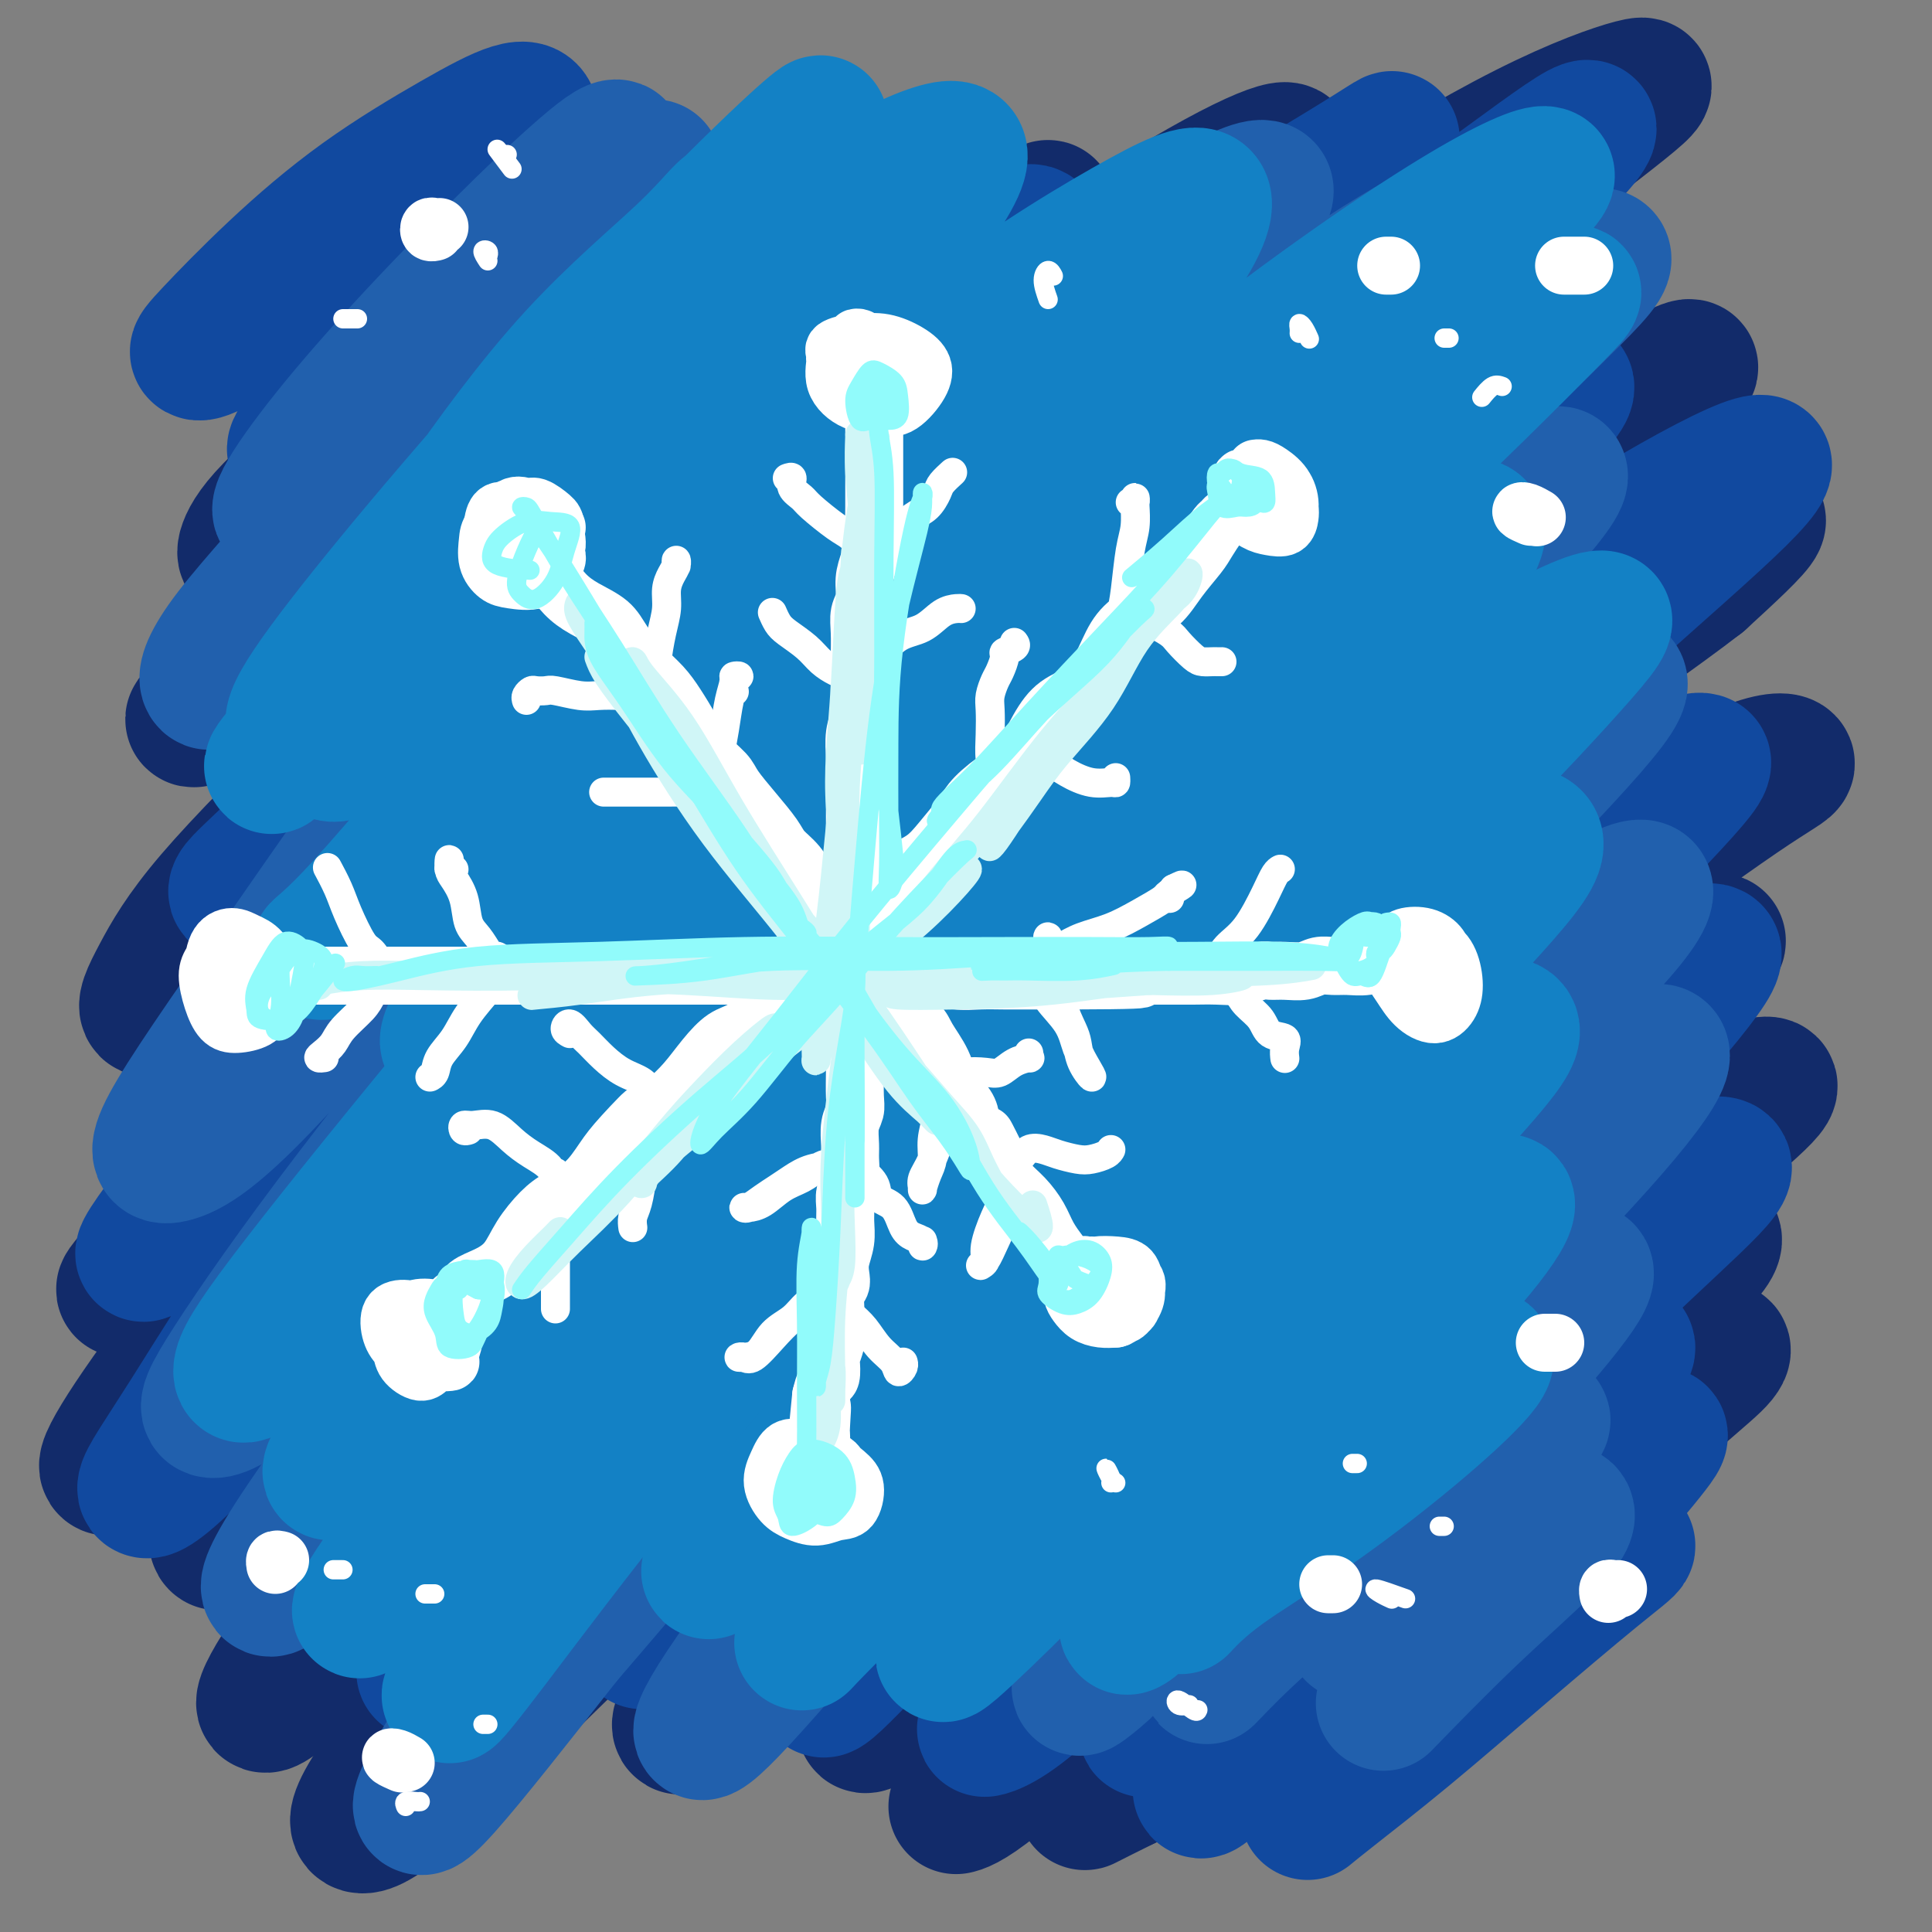 <svg viewBox='0 0 400 400' version='1.1' xmlns='http://www.w3.org/2000/svg' xmlns:xlink='http://www.w3.org/1999/xlink'><rect x="0" y="0" width="400" height="400" fill="#808080" stroke="none"/><g fill='none' stroke='#122B6A' stroke-width='28' stroke-linecap='round' stroke-linejoin='round'><path d='M59,162c0.233,-1.157 0.466,-2.313 3,-5c2.534,-2.687 7.369,-6.904 13,-12c5.631,-5.096 12.057,-11.070 19,-17c6.943,-5.930 14.402,-11.816 23,-18c8.598,-6.184 18.335,-12.668 29,-20c10.665,-7.332 22.257,-15.513 32,-22c9.743,-6.487 17.636,-11.279 25,-16c7.364,-4.721 14.200,-9.369 14,-9c-0.200,0.369 -7.437,5.756 -15,11c-7.563,5.244 -15.451,10.346 -25,17c-9.549,6.654 -20.759,14.860 -33,24c-12.241,9.140 -25.512,19.214 -38,30c-12.488,10.786 -24.193,22.285 -35,33c-10.807,10.715 -20.716,20.648 -27,28c-6.284,7.352 -8.943,12.125 -11,16c-2.057,3.875 -3.511,6.853 -2,7c1.511,0.147 5.989,-2.538 12,-7c6.011,-4.462 13.555,-10.700 22,-18c8.445,-7.300 17.789,-15.662 30,-26c12.211,-10.338 27.288,-22.650 42,-35c14.712,-12.350 29.058,-24.737 43,-36c13.942,-11.263 27.481,-21.404 40,-30c12.519,-8.596 24.020,-15.649 32,-20c7.980,-4.351 12.439,-6.000 14,-6c1.561,0.000 0.223,1.651 -4,5c-4.223,3.349 -11.330,8.397 -21,16c-9.670,7.603 -21.901,17.759 -35,29c-13.099,11.241 -27.065,23.565 -42,37c-14.935,13.435 -30.839,27.981 -45,42c-14.161,14.019 -26.581,27.509 -39,41'/><path d='M80,201c-19.326,19.730 -25.640,27.557 -32,36c-6.360,8.443 -12.765,17.504 -17,23c-4.235,5.496 -6.299,7.429 -5,7c1.299,-0.429 5.962,-3.218 13,-10c7.038,-6.782 16.450,-17.558 28,-30c11.550,-12.442 25.239,-26.552 41,-42c15.761,-15.448 33.593,-32.235 52,-48c18.407,-15.765 37.388,-30.507 57,-45c19.612,-14.493 39.856,-28.735 57,-40c17.144,-11.265 31.187,-19.552 42,-25c10.813,-5.448 18.396,-8.058 22,-9c3.604,-0.942 3.230,-0.218 -2,4c-5.230,4.218 -15.314,11.929 -28,21c-12.686,9.071 -27.973,19.500 -45,32c-17.027,12.500 -35.795,27.069 -55,42c-19.205,14.931 -38.846,30.224 -57,46c-18.154,15.776 -34.822,32.036 -50,47c-15.178,14.964 -28.866,28.632 -40,41c-11.134,12.368 -19.715,23.435 -26,32c-6.285,8.565 -10.276,14.627 -12,18c-1.724,3.373 -1.181,4.058 3,1c4.181,-3.058 12.000,-9.860 22,-19c10.000,-9.140 22.181,-20.617 36,-34c13.819,-13.383 29.275,-28.670 47,-45c17.725,-16.330 37.717,-33.701 57,-50c19.283,-16.299 37.857,-31.524 56,-45c18.143,-13.476 35.856,-25.202 49,-34c13.144,-8.798 21.719,-14.667 26,-17c4.281,-2.333 4.268,-1.128 -1,3c-5.268,4.128 -15.791,11.179 -29,21c-13.209,9.821 -29.105,22.410 -45,35'/><path d='M244,117c-20.734,16.794 -35.068,29.278 -53,45c-17.932,15.722 -39.460,34.681 -58,53c-18.540,18.319 -34.092,35.997 -47,51c-12.908,15.003 -23.173,27.331 -30,36c-6.827,8.669 -10.217,13.678 -11,16c-0.783,2.322 1.040,1.957 6,-2c4.960,-3.957 13.058,-11.507 24,-22c10.942,-10.493 24.729,-23.931 40,-38c15.271,-14.069 32.025,-28.769 51,-45c18.975,-16.231 40.172,-33.991 60,-50c19.828,-16.009 38.287,-30.266 55,-42c16.713,-11.734 31.681,-20.946 43,-28c11.319,-7.054 18.989,-11.949 23,-14c4.011,-2.051 4.362,-1.259 -1,3c-5.362,4.259 -16.436,11.986 -30,22c-13.564,10.014 -29.616,22.315 -47,36c-17.384,13.685 -36.098,28.754 -56,46c-19.902,17.246 -40.993,36.670 -60,55c-19.007,18.330 -35.931,35.568 -50,51c-14.069,15.432 -25.281,29.060 -33,39c-7.719,9.940 -11.943,16.194 -14,20c-2.057,3.806 -1.947,5.165 1,3c2.947,-2.165 8.730,-7.855 18,-17c9.270,-9.145 22.026,-21.746 36,-35c13.974,-13.254 29.165,-27.162 47,-43c17.835,-15.838 38.312,-33.605 58,-50c19.688,-16.395 38.585,-31.418 56,-44c17.415,-12.582 33.348,-22.723 47,-31c13.652,-8.277 25.022,-14.690 33,-19c7.978,-4.310 12.565,-6.517 12,-5c-0.565,1.517 -6.283,6.759 -12,12'/><path d='M352,120c-8.247,6.425 -22.864,16.488 -40,29c-17.136,12.512 -36.791,27.475 -56,43c-19.209,15.525 -37.973,31.614 -57,49c-19.027,17.386 -38.316,36.070 -55,53c-16.684,16.930 -30.762,32.108 -42,45c-11.238,12.892 -19.637,23.499 -24,30c-4.363,6.501 -4.690,8.896 -3,9c1.690,0.104 5.398,-2.083 13,-9c7.602,-6.917 19.100,-18.564 32,-31c12.900,-12.436 27.203,-25.662 45,-41c17.797,-15.338 39.088,-32.787 59,-48c19.912,-15.213 38.445,-28.188 56,-40c17.555,-11.812 34.131,-22.459 48,-31c13.869,-8.541 25.032,-14.974 32,-18c6.968,-3.026 9.741,-2.644 10,-2c0.259,0.644 -1.996,1.549 -10,7c-8.004,5.451 -21.757,15.449 -36,26c-14.243,10.551 -28.974,21.654 -46,35c-17.026,13.346 -36.345,28.936 -53,44c-16.655,15.064 -30.645,29.602 -43,42c-12.355,12.398 -23.077,22.657 -30,30c-6.923,7.343 -10.049,11.770 -11,14c-0.951,2.230 0.274,2.264 4,-1c3.726,-3.264 9.954,-9.824 20,-19c10.046,-9.176 23.909,-20.968 39,-34c15.091,-13.032 31.411,-27.305 49,-41c17.589,-13.695 36.448,-26.810 52,-37c15.552,-10.190 27.797,-17.453 36,-22c8.203,-4.547 12.362,-6.378 14,-7c1.638,-0.622 0.754,-0.035 -4,4c-4.754,4.035 -13.377,11.517 -22,19'/><path d='M329,218c-10.542,8.817 -23.896,19.359 -38,31c-14.104,11.641 -28.958,24.382 -43,37c-14.042,12.618 -27.272,25.114 -38,36c-10.728,10.886 -18.956,20.162 -24,26c-5.044,5.838 -6.905,8.237 -7,9c-0.095,0.763 1.577,-0.110 7,-4c5.423,-3.890 14.597,-10.798 25,-20c10.403,-9.202 22.033,-20.698 37,-33c14.967,-12.302 33.269,-25.410 50,-37c16.731,-11.590 31.892,-21.662 43,-28c11.108,-6.338 18.165,-8.943 22,-10c3.835,-1.057 4.448,-0.567 2,2c-2.448,2.567 -7.957,7.209 -17,15c-9.043,7.791 -21.621,18.729 -35,30c-13.379,11.271 -27.559,22.875 -42,35c-14.441,12.125 -29.142,24.773 -41,36c-11.858,11.227 -20.872,21.035 -26,26c-5.128,4.965 -6.368,5.088 -6,5c0.368,-0.088 2.344,-0.388 8,-5c5.656,-4.612 14.991,-13.537 25,-23c10.009,-9.463 20.693,-19.464 35,-31c14.307,-11.536 32.236,-24.605 46,-34c13.764,-9.395 23.362,-15.114 30,-19c6.638,-3.886 10.316,-5.937 12,-6c1.684,-0.063 1.375,1.863 -3,6c-4.375,4.137 -12.814,10.484 -23,19c-10.186,8.516 -22.119,19.199 -35,30c-12.881,10.801 -26.710,21.720 -38,32c-11.290,10.280 -20.040,19.922 -25,25c-4.960,5.078 -6.132,5.594 -5,5c1.132,-0.594 4.566,-2.297 8,-4'/><path d='M233,369c5.626,-4.058 15.690,-12.205 26,-21c10.310,-8.795 20.865,-18.240 34,-28c13.135,-9.760 28.850,-19.836 40,-27c11.150,-7.164 17.734,-11.416 21,-13c3.266,-1.584 3.215,-0.500 2,1c-1.215,1.500 -3.592,3.415 -10,9c-6.408,5.585 -16.845,14.842 -28,24c-11.155,9.158 -23.026,18.219 -34,27c-10.974,8.781 -21.050,17.282 -27,22c-5.950,4.718 -7.773,5.655 -9,6c-1.227,0.345 -1.856,0.100 0,-3c1.856,-3.100 6.199,-9.055 12,-16c5.801,-6.945 13.061,-14.880 20,-23c6.939,-8.120 13.557,-16.424 19,-24c5.443,-7.576 9.709,-14.425 12,-19c2.291,-4.575 2.606,-6.876 1,-8c-1.606,-1.124 -5.133,-1.070 -10,0c-4.867,1.070 -11.074,3.158 -19,6c-7.926,2.842 -17.570,6.438 -26,10c-8.430,3.562 -15.647,7.089 -22,9c-6.353,1.911 -11.842,2.205 -15,2c-3.158,-0.205 -3.986,-0.909 -2,-5c1.986,-4.091 6.785,-11.568 13,-20c6.215,-8.432 13.847,-17.820 23,-29c9.153,-11.180 19.825,-24.154 30,-35c10.175,-10.846 19.851,-19.564 26,-26c6.149,-6.436 8.772,-10.589 10,-13c1.228,-2.411 1.061,-3.079 -3,-1c-4.061,2.079 -12.016,6.906 -22,14c-9.984,7.094 -21.995,16.455 -34,26c-12.005,9.545 -24.002,19.272 -36,29'/><path d='M225,243c-14.382,10.826 -15.338,10.391 -18,12c-2.662,1.609 -7.030,5.264 -8,5c-0.970,-0.264 1.458,-4.445 7,-11c5.542,-6.555 14.199,-15.483 24,-25c9.801,-9.517 20.745,-19.622 31,-29c10.255,-9.378 19.822,-18.027 28,-25c8.178,-6.973 14.969,-12.269 15,-12c0.031,0.269 -6.698,6.104 -15,14c-8.302,7.896 -18.178,17.854 -29,28c-10.822,10.146 -22.590,20.479 -33,31c-10.410,10.521 -19.463,21.228 -27,30c-7.537,8.772 -13.558,15.608 -16,19c-2.442,3.392 -1.306,3.339 2,2c3.306,-1.339 8.783,-3.963 17,-10c8.217,-6.037 19.176,-15.485 31,-25c11.824,-9.515 24.514,-19.095 38,-27c13.486,-7.905 27.767,-14.135 37,-18c9.233,-3.865 13.418,-5.366 15,-3c1.582,2.366 0.561,8.598 -4,16c-4.561,7.402 -12.664,15.976 -24,28c-11.336,12.024 -25.907,27.500 -39,41c-13.093,13.500 -24.710,25.025 -33,34c-8.290,8.975 -13.255,15.402 -16,19c-2.745,3.598 -3.272,4.367 -2,3c1.272,-1.367 4.341,-4.872 9,-11c4.659,-6.128 10.908,-14.881 19,-26c8.092,-11.119 18.026,-24.606 22,-30c3.974,-5.394 1.987,-2.697 0,0'/><path d='M269,211c0.121,-0.332 0.243,-0.663 -3,-4c-3.243,-3.337 -9.849,-9.679 -16,-13c-6.151,-3.321 -11.846,-3.622 -18,-5c-6.154,-1.378 -12.766,-3.834 -19,-5c-6.234,-1.166 -12.089,-1.044 -19,0c-6.911,1.044 -14.879,3.009 -23,5c-8.121,1.991 -16.394,4.009 -25,6c-8.606,1.991 -17.543,3.956 -26,6c-8.457,2.044 -16.434,4.168 -23,5c-6.566,0.832 -11.722,0.373 -15,-1c-3.278,-1.373 -4.679,-3.660 -5,-6c-0.321,-2.340 0.439,-4.734 3,-9c2.561,-4.266 6.923,-10.405 13,-18c6.077,-7.595 13.868,-16.645 23,-26c9.132,-9.355 19.606,-19.013 29,-28c9.394,-8.987 17.708,-17.301 24,-24c6.292,-6.699 10.562,-11.782 13,-15c2.438,-3.218 3.044,-4.572 2,-5c-1.044,-0.428 -3.738,0.068 -9,3c-5.262,2.932 -13.091,8.298 -22,14c-8.909,5.702 -18.898,11.739 -29,18c-10.102,6.261 -20.318,12.747 -29,19c-8.682,6.253 -15.829,12.272 -20,15c-4.171,2.728 -5.368,2.166 -6,2c-0.632,-0.166 -0.701,0.064 2,-3c2.701,-3.064 8.173,-9.422 15,-16c6.827,-6.578 15.009,-13.376 24,-21c8.991,-7.624 18.790,-16.073 27,-23c8.210,-6.927 14.829,-12.331 19,-16c4.171,-3.669 5.892,-5.603 6,-6c0.108,-0.397 -1.398,0.744 -6,4c-4.602,3.256 -12.301,8.628 -20,14'/><path d='M136,78c-8.764,6.116 -17.675,12.405 -28,20c-10.325,7.595 -22.063,16.497 -33,25c-10.937,8.503 -21.071,16.608 -27,21c-5.929,4.392 -7.651,5.070 -8,5c-0.349,-0.070 0.674,-0.888 4,-4c3.326,-3.112 8.953,-8.520 16,-15c7.047,-6.480 15.513,-14.034 26,-23c10.487,-8.966 22.996,-19.345 33,-28c10.004,-8.655 17.503,-15.587 23,-20c5.497,-4.413 8.992,-6.308 11,-8c2.008,-1.692 2.528,-3.179 1,-3c-1.528,0.179 -5.103,2.026 -11,6c-5.897,3.974 -14.114,10.075 -23,16c-8.886,5.925 -18.440,11.675 -28,18c-9.560,6.325 -19.126,13.226 -26,18c-6.874,4.774 -11.056,7.422 -13,8c-1.944,0.578 -1.650,-0.915 0,-3c1.650,-2.085 4.655,-4.760 10,-10c5.345,-5.240 13.030,-13.043 22,-21c8.970,-7.957 19.227,-16.069 27,-22c7.773,-5.931 13.064,-9.681 16,-12c2.936,-2.319 3.518,-3.208 3,-2c-0.518,1.208 -2.136,4.512 -7,9c-4.864,4.488 -12.974,10.159 -21,16c-8.026,5.841 -15.968,11.852 -24,18c-8.032,6.148 -16.153,12.431 -21,17c-4.847,4.569 -6.420,7.422 -7,9c-0.580,1.578 -0.166,1.879 0,2c0.166,0.121 0.083,0.060 0,0'/></g>
<g fill='none' stroke='#11499F' stroke-width='28' stroke-linecap='round' stroke-linejoin='round'><path d='M109,70c0.174,-0.997 0.348,-1.994 0,-2c-0.348,-0.006 -1.219,0.978 -3,2c-1.781,1.022 -4.474,2.083 -8,5c-3.526,2.917 -7.885,7.691 -12,11c-4.115,3.309 -7.985,5.152 -11,6c-3.015,0.848 -5.174,0.701 -6,0c-0.826,-0.701 -0.319,-1.954 1,-5c1.319,-3.046 3.451,-7.884 7,-13c3.549,-5.116 8.516,-10.510 13,-16c4.484,-5.490 8.486,-11.076 12,-15c3.514,-3.924 6.540,-6.185 8,-8c1.460,-1.815 1.353,-3.184 -1,-3c-2.353,0.184 -6.954,1.921 -12,5c-5.046,3.079 -10.537,7.499 -17,12c-6.463,4.501 -13.896,9.082 -20,13c-6.104,3.918 -10.877,7.173 -14,9c-3.123,1.827 -4.595,2.227 -5,2c-0.405,-0.227 0.257,-1.081 3,-4c2.743,-2.919 7.568,-7.904 13,-13c5.432,-5.096 11.470,-10.304 18,-15c6.530,-4.696 13.551,-8.879 19,-12c5.449,-3.121 9.324,-5.179 12,-6c2.676,-0.821 4.152,-0.405 4,2c-0.152,2.405 -1.931,6.800 -5,12c-3.069,5.200 -7.429,11.207 -13,18c-5.571,6.793 -12.352,14.373 -18,21c-5.648,6.627 -10.163,12.302 -12,15c-1.837,2.698 -0.994,2.419 1,2c1.994,-0.419 5.141,-0.977 10,-4c4.859,-3.023 11.429,-8.512 18,-14'/><path d='M91,75c7.456,-5.670 17.096,-12.846 24,-17c6.904,-4.154 11.072,-5.287 14,-6c2.928,-0.713 4.614,-1.007 4,1c-0.614,2.007 -3.529,6.314 -8,12c-4.471,5.686 -10.497,12.752 -18,21c-7.503,8.248 -16.481,17.679 -25,27c-8.519,9.321 -16.577,18.532 -21,24c-4.423,5.468 -5.210,7.192 -5,8c0.210,0.808 1.417,0.700 6,-3c4.583,-3.700 12.540,-10.994 21,-19c8.460,-8.006 17.422,-16.725 28,-26c10.578,-9.275 22.772,-19.104 32,-26c9.228,-6.896 15.491,-10.857 19,-13c3.509,-2.143 4.264,-2.467 3,0c-1.264,2.467 -4.545,7.726 -11,15c-6.455,7.274 -16.083,16.565 -27,28c-10.917,11.435 -23.125,25.015 -35,38c-11.875,12.985 -23.419,25.375 -31,33c-7.581,7.625 -11.199,10.485 -12,12c-0.801,1.515 1.216,1.685 6,-2c4.784,-3.685 12.333,-11.225 22,-21c9.667,-9.775 21.450,-21.783 36,-35c14.550,-13.217 31.867,-27.641 47,-40c15.133,-12.359 28.080,-22.652 37,-29c8.920,-6.348 13.811,-8.749 16,-9c2.189,-0.251 1.677,1.649 -4,8c-5.677,6.351 -16.518,17.155 -30,30c-13.482,12.845 -29.603,27.732 -46,45c-16.397,17.268 -33.068,36.918 -48,55c-14.932,18.082 -28.123,34.595 -36,45c-7.877,10.405 -10.438,14.703 -13,19'/><path d='M36,250c-14.312,18.767 -1.593,6.185 8,-4c9.593,-10.185 16.062,-17.973 28,-31c11.938,-13.027 29.347,-31.295 48,-50c18.653,-18.705 38.549,-37.848 59,-56c20.451,-18.152 41.456,-35.312 59,-48c17.544,-12.688 31.627,-20.904 40,-26c8.373,-5.096 11.037,-7.072 10,-6c-1.037,1.072 -5.776,5.191 -17,15c-11.224,9.809 -28.932,25.307 -48,42c-19.068,16.693 -39.496,34.580 -59,54c-19.504,19.420 -38.084,40.373 -55,60c-16.916,19.627 -32.167,37.927 -44,54c-11.833,16.073 -20.247,29.917 -26,39c-5.753,9.083 -8.844,13.403 -9,15c-0.156,1.597 2.622,0.470 10,-7c7.378,-7.470 19.357,-21.283 33,-38c13.643,-16.717 28.950,-36.336 48,-57c19.050,-20.664 41.843,-42.371 65,-64c23.157,-21.629 46.679,-43.178 67,-60c20.321,-16.822 37.442,-28.917 50,-38c12.558,-9.083 20.554,-15.155 24,-17c3.446,-1.845 2.344,0.538 -3,6c-5.344,5.462 -14.929,14.005 -29,27c-14.071,12.995 -32.629,30.442 -52,49c-19.371,18.558 -39.555,38.227 -58,58c-18.445,19.773 -35.152,39.651 -50,57c-14.848,17.349 -27.838,32.168 -38,45c-10.162,12.832 -17.497,23.677 -22,31c-4.503,7.323 -6.174,11.126 -6,12c0.174,0.874 2.193,-1.179 9,-9c6.807,-7.821 18.404,-21.411 30,-35'/><path d='M108,268c13.306,-15.211 27.071,-31.238 45,-49c17.929,-17.762 40.021,-37.260 60,-55c19.979,-17.740 37.844,-33.723 53,-46c15.156,-12.277 27.603,-20.850 37,-27c9.397,-6.150 15.746,-9.877 19,-11c3.254,-1.123 3.415,0.359 -1,5c-4.415,4.641 -13.404,12.439 -26,24c-12.596,11.561 -28.799,26.883 -47,45c-18.201,18.117 -38.400,39.029 -57,60c-18.600,20.971 -35.602,42.001 -50,60c-14.398,17.999 -26.192,32.968 -35,45c-8.808,12.032 -14.629,21.128 -17,25c-2.371,3.872 -1.293,2.519 3,-3c4.293,-5.519 11.800,-15.205 23,-29c11.200,-13.795 26.092,-31.701 45,-52c18.908,-20.299 41.831,-42.993 65,-64c23.169,-21.007 46.585,-40.328 66,-55c19.415,-14.672 34.830,-24.694 47,-32c12.170,-7.306 21.097,-11.896 25,-13c3.903,-1.104 2.784,1.277 -3,7c-5.784,5.723 -16.231,14.787 -31,28c-14.769,13.213 -33.858,30.575 -53,49c-19.142,18.425 -38.335,37.914 -56,56c-17.665,18.086 -33.800,34.769 -47,50c-13.200,15.231 -23.465,29.011 -30,38c-6.535,8.989 -9.342,13.186 -10,15c-0.658,1.814 0.832,1.246 7,-5c6.168,-6.246 17.014,-18.169 30,-32c12.986,-13.831 28.112,-29.570 47,-47c18.888,-17.430 41.540,-36.551 60,-51c18.460,-14.449 32.730,-24.224 47,-34'/><path d='M324,170c12.609,-7.938 20.630,-10.785 25,-12c4.370,-1.215 5.087,-0.800 1,4c-4.087,4.800 -12.979,13.985 -25,26c-12.021,12.015 -27.171,26.862 -44,43c-16.829,16.138 -35.338,33.568 -51,50c-15.662,16.432 -28.478,31.867 -38,43c-9.522,11.133 -15.752,17.963 -19,22c-3.248,4.037 -3.515,5.280 0,2c3.515,-3.280 10.813,-11.081 21,-22c10.187,-10.919 23.263,-24.954 39,-40c15.737,-15.046 34.134,-31.103 52,-45c17.866,-13.897 35.201,-25.632 47,-33c11.799,-7.368 18.060,-10.367 21,-11c2.940,-0.633 2.557,1.101 -2,7c-4.557,5.899 -13.287,15.964 -25,28c-11.713,12.036 -26.409,26.043 -42,41c-15.591,14.957 -32.078,30.865 -45,45c-12.922,14.135 -22.279,26.496 -28,33c-5.721,6.504 -7.806,7.150 -7,7c0.806,-0.150 4.504,-1.097 12,-8c7.496,-6.903 18.792,-19.763 32,-32c13.208,-12.237 28.329,-23.851 44,-36c15.671,-12.149 31.892,-24.832 43,-32c11.108,-7.168 17.101,-8.823 20,-9c2.899,-0.177 2.703,1.122 -1,5c-3.703,3.878 -10.913,10.335 -21,20c-10.087,9.665 -23.051,22.537 -36,35c-12.949,12.463 -25.883,24.516 -36,34c-10.117,9.484 -17.416,16.400 -21,20c-3.584,3.600 -3.453,3.886 -1,2c2.453,-1.886 7.226,-5.943 12,-10'/><path d='M251,347c6.150,-5.997 16.024,-16.989 27,-27c10.976,-10.011 23.053,-19.042 33,-26c9.947,-6.958 17.764,-11.842 22,-14c4.236,-2.158 4.893,-1.588 3,1c-1.893,2.588 -6.334,7.195 -13,14c-6.666,6.805 -15.556,15.808 -26,26c-10.444,10.192 -22.441,21.573 -31,30c-8.559,8.427 -13.680,13.898 -16,17c-2.320,3.102 -1.838,3.833 1,1c2.838,-2.833 8.031,-9.229 16,-17c7.969,-7.771 18.716,-16.917 30,-26c11.284,-9.083 23.107,-18.103 31,-23c7.893,-4.897 11.855,-5.671 14,-6c2.145,-0.329 2.474,-0.214 0,3c-2.474,3.214 -7.750,9.525 -15,17c-7.250,7.475 -16.472,16.113 -25,24c-8.528,7.887 -16.360,15.023 -20,19c-3.640,3.977 -3.087,4.796 -2,4c1.087,-0.796 2.707,-3.208 8,-8c5.293,-4.792 14.260,-11.963 22,-18c7.740,-6.037 14.252,-10.939 19,-14c4.748,-3.061 7.733,-4.283 8,-4c0.267,0.283 -2.185,2.069 -7,6c-4.815,3.931 -11.995,10.006 -19,16c-7.005,5.994 -13.836,11.906 -20,17c-6.164,5.094 -11.659,9.372 -15,12c-3.341,2.628 -4.526,3.608 -5,4c-0.474,0.392 -0.237,0.196 0,0'/></g>
<g fill='none' stroke='#2160AD' stroke-width='28' stroke-linecap='round' stroke-linejoin='round'><path d='M132,79c-1.966,-1.953 -3.932,-3.906 -6,-4c-2.068,-0.094 -4.237,1.671 -7,4c-2.763,2.329 -6.119,5.222 -10,8c-3.881,2.778 -8.285,5.440 -12,9c-3.715,3.560 -6.740,8.016 -9,10c-2.260,1.984 -3.754,1.496 -4,0c-0.246,-1.496 0.758,-3.999 3,-8c2.242,-4.001 5.723,-9.500 10,-16c4.277,-6.500 9.351,-14.002 15,-21c5.649,-6.998 11.873,-13.491 16,-18c4.127,-4.509 6.156,-7.032 7,-8c0.844,-0.968 0.502,-0.379 -2,2c-2.502,2.379 -7.165,6.550 -13,12c-5.835,5.450 -12.841,12.179 -21,20c-8.159,7.821 -17.472,16.734 -24,23c-6.528,6.266 -10.272,9.886 -13,12c-2.728,2.114 -4.441,2.724 -4,1c0.441,-1.724 3.037,-5.780 7,-11c3.963,-5.220 9.293,-11.603 16,-19c6.707,-7.397 14.791,-15.808 22,-23c7.209,-7.192 13.545,-13.167 18,-17c4.455,-3.833 7.030,-5.526 7,-4c-0.030,1.526 -2.666,6.271 -8,13c-5.334,6.729 -13.367,15.442 -22,26c-8.633,10.558 -17.867,22.959 -27,34c-9.133,11.041 -18.167,20.721 -23,27c-4.833,6.279 -5.466,9.158 -5,10c0.466,0.842 2.032,-0.352 7,-5c4.968,-4.648 13.337,-12.752 23,-22c9.663,-9.248 20.618,-19.642 33,-30c12.382,-10.358 26.191,-20.679 40,-31'/><path d='M146,53c21.346,-17.174 23.210,-16.109 26,-16c2.790,0.109 6.506,-0.737 6,2c-0.506,2.737 -5.235,9.058 -13,19c-7.765,9.942 -18.568,23.505 -31,39c-12.432,15.495 -26.494,32.922 -40,51c-13.506,18.078 -26.456,36.807 -37,52c-10.544,15.193 -18.684,26.851 -22,33c-3.316,6.149 -1.809,6.790 1,6c2.809,-0.790 6.921,-3.010 15,-11c8.079,-7.990 20.124,-21.749 34,-37c13.876,-15.251 29.583,-31.993 48,-50c18.417,-18.007 39.544,-37.277 58,-53c18.456,-15.723 34.240,-27.899 46,-36c11.760,-8.101 19.494,-12.129 23,-13c3.506,-0.871 2.782,1.413 -3,8c-5.782,6.587 -16.623,17.477 -31,31c-14.377,13.523 -32.292,29.680 -51,49c-18.708,19.320 -38.211,41.803 -56,63c-17.789,21.197 -33.865,41.108 -46,57c-12.135,15.892 -20.330,27.765 -25,35c-4.670,7.235 -5.817,9.832 -4,10c1.817,0.168 6.598,-2.094 15,-11c8.402,-8.906 20.427,-24.455 35,-42c14.573,-17.545 31.696,-37.085 52,-59c20.304,-21.915 43.790,-46.204 65,-66c21.210,-19.796 40.144,-35.099 55,-46c14.856,-10.901 25.636,-17.402 31,-20c5.364,-2.598 5.314,-1.294 0,4c-5.314,5.294 -15.892,14.579 -31,29c-15.108,14.421 -34.745,33.977 -55,55c-20.255,21.023 -41.127,43.511 -62,66'/><path d='M149,202c-32.743,35.258 -40.602,48.402 -52,65c-11.398,16.598 -26.335,36.649 -34,48c-7.665,11.351 -8.059,14.001 -7,14c1.059,-0.001 3.572,-2.652 11,-12c7.428,-9.348 19.773,-25.393 35,-44c15.227,-18.607 33.336,-39.776 54,-63c20.664,-23.224 43.881,-48.504 66,-70c22.119,-21.496 43.139,-39.207 60,-53c16.861,-13.793 29.562,-23.667 38,-29c8.438,-5.333 12.612,-6.124 12,-4c-0.612,2.124 -6.011,7.165 -17,18c-10.989,10.835 -27.569,27.466 -46,45c-18.431,17.534 -38.715,35.973 -59,57c-20.285,21.027 -40.573,44.643 -58,66c-17.427,21.357 -31.993,40.456 -43,55c-11.007,14.544 -18.454,24.533 -22,30c-3.546,5.467 -3.190,6.410 0,3c3.190,-3.410 9.213,-11.174 20,-25c10.787,-13.826 26.338,-33.715 44,-54c17.662,-20.285 37.435,-40.967 58,-61c20.565,-20.033 41.921,-39.416 60,-54c18.079,-14.584 32.880,-24.369 42,-30c9.120,-5.631 12.558,-7.106 12,-5c-0.558,2.106 -5.112,7.795 -16,19c-10.888,11.205 -28.109,27.926 -47,47c-18.891,19.074 -39.450,40.503 -60,63c-20.550,22.497 -41.089,46.064 -58,67c-16.911,20.936 -30.193,39.241 -39,52c-8.807,12.759 -13.140,19.974 -15,24c-1.860,4.026 -1.246,4.865 4,-1c5.246,-5.865 15.123,-18.432 25,-31'/><path d='M117,339c12.092,-13.983 27.822,-32.939 47,-54c19.178,-21.061 41.805,-44.226 64,-65c22.195,-20.774 43.960,-39.158 61,-52c17.040,-12.842 29.357,-20.141 37,-24c7.643,-3.859 10.612,-4.279 9,-1c-1.612,3.279 -7.806,10.257 -19,22c-11.194,11.743 -27.389,28.252 -45,46c-17.611,17.748 -36.638,36.735 -55,57c-18.362,20.265 -36.058,41.807 -48,57c-11.942,15.193 -18.131,24.037 -21,29c-2.869,4.963 -2.419,6.046 1,3c3.419,-3.046 9.806,-10.222 20,-22c10.194,-11.778 24.193,-28.159 41,-46c16.807,-17.841 36.420,-37.142 55,-53c18.580,-15.858 36.128,-28.274 49,-37c12.872,-8.726 21.070,-13.760 25,-15c3.930,-1.240 3.592,1.316 -1,7c-4.592,5.684 -13.439,14.495 -26,27c-12.561,12.505 -28.836,28.703 -44,44c-15.164,15.297 -29.216,29.692 -41,42c-11.784,12.308 -21.300,22.527 -26,28c-4.700,5.473 -4.584,6.199 -2,4c2.584,-2.199 7.636,-7.322 16,-16c8.364,-8.678 20.041,-20.911 34,-34c13.959,-13.089 30.199,-27.033 45,-38c14.801,-10.967 28.164,-18.956 37,-24c8.836,-5.044 13.144,-7.142 14,-6c0.856,1.142 -1.740,5.522 -8,13c-6.260,7.478 -16.185,18.052 -29,31c-12.815,12.948 -28.518,28.271 -41,41c-12.482,12.729 -21.741,22.865 -31,33'/><path d='M235,336c-17.470,18.778 -10.645,13.223 -8,11c2.645,-2.223 1.110,-1.115 5,-5c3.890,-3.885 13.205,-12.764 23,-22c9.795,-9.236 20.069,-18.828 31,-28c10.931,-9.172 22.517,-17.925 30,-23c7.483,-5.075 10.862,-6.473 12,-6c1.138,0.473 0.034,2.818 -4,8c-4.034,5.182 -10.999,13.200 -20,22c-9.001,8.800 -20.038,18.383 -29,27c-8.962,8.617 -15.848,16.270 -20,21c-4.152,4.730 -5.569,6.538 -5,6c0.569,-0.538 3.126,-3.420 8,-8c4.874,-4.580 12.065,-10.857 20,-18c7.935,-7.143 16.613,-15.153 24,-20c7.387,-4.847 13.484,-6.531 16,-7c2.516,-0.469 1.450,0.278 -1,3c-2.450,2.722 -6.286,7.417 -11,13c-4.714,5.583 -10.308,12.052 -15,17c-4.692,4.948 -8.484,8.376 -10,10c-1.516,1.624 -0.757,1.446 2,0c2.757,-1.446 7.511,-4.158 13,-8c5.489,-3.842 11.714,-8.813 17,-12c5.286,-3.187 9.635,-4.589 11,-4c1.365,0.589 -0.253,3.168 -4,7c-3.747,3.832 -9.624,8.916 -16,15c-6.376,6.084 -13.250,13.167 -16,16c-2.750,2.833 -1.375,1.417 0,0'/></g>
<g fill='none' stroke='#1381C5' stroke-width='28' stroke-linecap='round' stroke-linejoin='round'><path d='M142,87c-0.330,0.143 -0.661,0.287 -2,0c-1.339,-0.287 -3.687,-1.004 -7,2c-3.313,3.004 -7.592,9.730 -13,17c-5.408,7.270 -11.946,15.085 -19,22c-7.054,6.915 -14.623,12.931 -20,18c-5.377,5.069 -8.563,9.193 -11,10c-2.437,0.807 -4.124,-1.701 -3,-6c1.124,-4.299 5.060,-10.388 10,-18c4.940,-7.612 10.885,-16.748 18,-27c7.115,-10.252 15.399,-21.620 24,-31c8.601,-9.380 17.517,-16.771 23,-22c5.483,-5.229 7.532,-8.297 9,-9c1.468,-0.703 2.354,0.958 0,5c-2.354,4.042 -7.947,10.465 -14,18c-6.053,7.535 -12.567,16.183 -21,27c-8.433,10.817 -18.784,23.804 -28,34c-9.216,10.196 -17.297,17.602 -22,21c-4.703,3.398 -6.028,2.788 -5,0c1.028,-2.788 4.410,-7.755 10,-15c5.590,-7.245 13.387,-16.770 23,-28c9.613,-11.230 21.040,-24.166 32,-36c10.960,-11.834 21.451,-22.566 29,-30c7.549,-7.434 12.155,-11.570 14,-13c1.845,-1.430 0.930,-0.155 -3,5c-3.930,5.155 -10.873,14.188 -20,25c-9.127,10.812 -20.438,23.403 -33,38c-12.562,14.597 -26.376,31.201 -36,42c-9.624,10.799 -15.060,15.794 -18,19c-2.940,3.206 -3.386,4.622 -2,3c1.386,-1.622 4.604,-6.283 11,-14c6.396,-7.717 15.970,-18.491 28,-31c12.030,-12.509 26.515,-26.755 41,-41'/><path d='M137,72c20.147,-19.991 30.514,-26.970 39,-32c8.486,-5.030 15.091,-8.112 19,-9c3.909,-0.888 5.124,0.416 2,6c-3.124,5.584 -10.586,15.447 -20,27c-9.414,11.553 -20.781,24.797 -34,41c-13.219,16.203 -28.290,35.364 -41,51c-12.710,15.636 -23.060,27.747 -29,34c-5.940,6.253 -7.469,6.647 -7,7c0.469,0.353 2.936,0.666 9,-5c6.064,-5.666 15.724,-17.311 27,-30c11.276,-12.689 24.170,-26.421 40,-42c15.830,-15.579 34.598,-33.006 51,-46c16.402,-12.994 30.437,-21.554 40,-27c9.563,-5.446 14.653,-7.776 16,-6c1.347,1.776 -1.049,7.659 -9,18c-7.951,10.341 -21.458,25.142 -37,42c-15.542,16.858 -33.121,35.774 -51,56c-17.879,20.226 -36.059,41.760 -52,61c-15.941,19.240 -29.645,36.184 -38,47c-8.355,10.816 -11.362,15.505 -12,18c-0.638,2.495 1.091,2.798 6,-3c4.909,-5.798 12.997,-17.697 25,-32c12.003,-14.303 27.922,-31.011 47,-51c19.078,-19.989 41.314,-43.258 63,-64c21.686,-20.742 42.821,-38.958 62,-54c19.179,-15.042 36.401,-26.911 48,-34c11.599,-7.089 17.575,-9.397 19,-9c1.425,0.397 -1.700,3.498 -11,12c-9.300,8.502 -24.773,22.404 -43,39c-18.227,16.596 -39.208,35.884 -60,57c-20.792,21.116 -41.396,44.058 -62,67'/><path d='M144,211c-18.796,20.736 -34.784,39.076 -47,54c-12.216,14.924 -20.658,26.431 -25,33c-4.342,6.569 -4.584,8.201 -2,6c2.584,-2.201 7.994,-8.234 18,-20c10.006,-11.766 24.609,-29.266 42,-49c17.391,-19.734 37.571,-41.702 59,-63c21.429,-21.298 44.106,-41.926 64,-59c19.894,-17.074 37.006,-30.593 49,-39c11.994,-8.407 18.870,-11.702 22,-13c3.130,-1.298 2.514,-0.599 -4,6c-6.514,6.599 -18.927,19.096 -36,35c-17.073,15.904 -38.807,35.213 -60,57c-21.193,21.787 -41.846,46.053 -61,68c-19.154,21.947 -36.809,41.576 -51,58c-14.191,16.424 -24.918,29.644 -31,38c-6.082,8.356 -7.520,11.847 -6,10c1.520,-1.847 5.998,-9.031 15,-21c9.002,-11.969 22.528,-28.721 40,-49c17.472,-20.279 38.891,-44.083 60,-65c21.109,-20.917 41.908,-38.947 60,-53c18.092,-14.053 33.476,-24.131 43,-30c9.524,-5.869 13.186,-7.530 13,-5c-0.186,2.530 -4.220,9.250 -14,20c-9.780,10.750 -25.305,25.529 -44,44c-18.695,18.471 -40.560,40.632 -61,63c-20.440,22.368 -39.455,44.941 -54,63c-14.545,18.059 -24.621,31.604 -31,40c-6.379,8.396 -9.060,11.642 -9,11c0.060,-0.642 2.862,-5.173 10,-15c7.138,-9.827 18.611,-24.951 34,-43c15.389,-18.049 34.695,-39.025 54,-60'/><path d='M191,233c20.661,-20.507 45.312,-41.775 66,-58c20.688,-16.225 37.413,-27.407 50,-35c12.587,-7.593 21.036,-11.598 24,-12c2.964,-0.402 0.444,2.800 -6,10c-6.444,7.200 -16.813,18.397 -32,33c-15.187,14.603 -35.194,32.611 -53,50c-17.806,17.389 -33.412,34.160 -47,50c-13.588,15.840 -25.158,30.750 -33,40c-7.842,9.250 -11.957,12.841 -13,14c-1.043,1.159 0.986,-0.114 7,-7c6.014,-6.886 16.014,-19.384 28,-33c11.986,-13.616 25.957,-28.350 42,-44c16.043,-15.650 34.156,-32.216 49,-44c14.844,-11.784 26.418,-18.784 34,-22c7.582,-3.216 11.170,-2.646 11,0c-0.170,2.646 -4.099,7.368 -12,16c-7.901,8.632 -19.776,21.173 -34,36c-14.224,14.827 -30.799,31.941 -46,48c-15.201,16.059 -29.030,31.063 -39,42c-9.970,10.937 -16.082,17.806 -19,21c-2.918,3.194 -2.641,2.713 1,-1c3.641,-3.713 10.647,-10.658 20,-21c9.353,-10.342 21.053,-24.082 35,-38c13.947,-13.918 30.142,-28.013 44,-39c13.858,-10.987 25.380,-18.866 33,-23c7.620,-4.134 11.339,-4.521 12,-3c0.661,1.521 -1.737,4.952 -8,12c-6.263,7.048 -16.390,17.714 -28,30c-11.610,12.286 -24.703,26.192 -37,39c-12.297,12.808 -23.799,24.516 -30,31c-6.201,6.484 -7.100,7.742 -8,9'/><path d='M202,334c-15.911,18.198 -0.190,3.192 10,-7c10.190,-10.192 14.847,-15.571 24,-24c9.153,-8.429 22.800,-19.910 35,-29c12.200,-9.090 22.954,-15.789 30,-20c7.046,-4.211 10.386,-5.932 11,-5c0.614,0.932 -1.497,4.518 -6,10c-4.503,5.482 -11.396,12.862 -20,22c-8.604,9.138 -18.918,20.035 -28,30c-9.082,9.965 -16.931,18.997 -21,23c-4.069,4.003 -4.359,2.976 -3,2c1.359,-0.976 4.366,-1.902 10,-7c5.634,-5.098 13.894,-14.367 23,-22c9.106,-7.633 19.057,-13.628 26,-18c6.943,-4.372 10.877,-7.120 13,-8c2.123,-0.880 2.435,0.108 0,3c-2.435,2.892 -7.617,7.686 -14,13c-6.383,5.314 -13.969,11.146 -21,16c-7.031,4.854 -13.508,8.730 -18,12c-4.492,3.270 -6.998,5.934 -8,7c-1.002,1.066 -0.501,0.533 0,0'/><path d='M177,114c1.486,-3.250 2.973,-6.501 4,-8c1.027,-1.499 1.596,-1.247 1,1c-0.596,2.247 -2.357,6.489 -6,12c-3.643,5.511 -9.168,12.290 -16,21c-6.832,8.710 -14.971,19.352 -23,29c-8.029,9.648 -15.946,18.303 -23,26c-7.054,7.697 -13.243,14.436 -17,18c-3.757,3.564 -5.082,3.954 -4,1c1.082,-2.954 4.570,-9.250 10,-17c5.430,-7.750 12.802,-16.952 21,-28c8.198,-11.048 17.224,-23.942 27,-35c9.776,-11.058 20.303,-20.281 26,-25c5.697,-4.719 6.562,-4.936 6,-3c-0.562,1.936 -2.553,6.024 -7,12c-4.447,5.976 -11.351,13.840 -21,27c-9.649,13.160 -22.043,31.617 -27,39c-4.957,7.383 -2.479,3.691 0,0'/></g>
<g fill='none' stroke='#FFFFFF' stroke-width='12' stroke-linecap='round' stroke-linejoin='round'><path d='M181,79c0.000,0.562 0.000,1.124 0,2c-0.000,0.876 -0.000,2.065 0,3c0.000,0.935 0.000,1.618 0,3c-0.000,1.382 -0.000,3.465 0,5c0.000,1.535 0.001,2.521 0,4c-0.001,1.479 -0.003,3.452 0,5c0.003,1.548 0.011,2.671 0,4c-0.011,1.329 -0.040,2.862 0,4c0.040,1.138 0.151,1.879 0,3c-0.151,1.121 -0.562,2.623 -1,4c-0.438,1.377 -0.902,2.630 -1,4c-0.098,1.370 0.170,2.859 0,4c-0.170,1.141 -0.778,1.936 -1,3c-0.222,1.064 -0.059,2.399 0,4c0.059,1.601 0.012,3.470 0,5c-0.012,1.530 0.011,2.723 0,4c-0.011,1.277 -0.055,2.639 0,4c0.055,1.361 0.211,2.722 0,4c-0.211,1.278 -0.789,2.473 -1,4c-0.211,1.527 -0.057,3.388 0,5c0.057,1.612 0.015,2.977 0,4c-0.015,1.023 -0.004,1.705 0,3c0.004,1.295 0.001,3.203 0,5c-0.001,1.797 -0.000,3.481 0,5c0.000,1.519 0.000,2.871 0,4c-0.000,1.129 -0.000,2.035 0,4c0.000,1.965 0.000,4.990 0,7c-0.000,2.010 -0.000,3.005 0,4'/><path d='M177,193c-0.377,18.441 0.681,7.542 1,4c0.319,-3.542 -0.100,0.273 0,2c0.100,1.727 0.720,1.367 1,2c0.280,0.633 0.218,2.260 0,4c-0.218,1.740 -0.594,3.594 -1,5c-0.406,1.406 -0.841,2.365 -1,3c-0.159,0.635 -0.042,0.946 0,2c0.042,1.054 0.007,2.851 0,4c-0.007,1.149 0.012,1.652 0,3c-0.012,1.348 -0.056,3.542 0,5c0.056,1.458 0.212,2.179 0,3c-0.212,0.821 -0.793,1.742 -1,3c-0.207,1.258 -0.041,2.854 0,4c0.041,1.146 -0.042,1.842 0,3c0.042,1.158 0.208,2.777 0,4c-0.208,1.223 -0.792,2.049 -1,3c-0.208,0.951 -0.042,2.026 0,3c0.042,0.974 -0.040,1.847 0,3c0.040,1.153 0.203,2.587 0,4c-0.203,1.413 -0.772,2.807 -1,4c-0.228,1.193 -0.114,2.186 0,3c0.114,0.814 0.228,1.448 0,2c-0.228,0.552 -0.797,1.020 -1,2c-0.203,0.980 -0.041,2.470 0,4c0.041,1.530 -0.041,3.100 0,4c0.041,0.900 0.204,1.129 0,2c-0.204,0.871 -0.776,2.385 -1,3c-0.224,0.615 -0.101,0.330 0,1c0.101,0.670 0.181,2.296 0,3c-0.181,0.704 -0.623,0.487 -1,1c-0.377,0.513 -0.688,1.757 -1,3'/><path d='M170,289c-1.392,13.521 -0.373,5.322 0,3c0.373,-2.322 0.100,1.233 0,3c-0.100,1.767 -0.027,1.745 0,2c0.027,0.255 0.008,0.787 0,1c-0.008,0.213 -0.004,0.106 0,0'/><path d='M57,202c-0.039,0.000 -0.077,0.000 0,0c0.077,0.000 0.270,0.000 1,0c0.730,-0.000 1.998,0.000 3,0c1.002,-0.000 1.737,-0.000 3,0c1.263,0.000 3.054,0.000 5,0c1.946,-0.000 4.047,-0.000 6,0c1.953,0.000 3.757,0.000 6,0c2.243,-0.000 4.926,-0.000 7,0c2.074,0.000 3.539,0.000 5,0c1.461,-0.000 2.916,-0.000 5,0c2.084,0.000 4.796,0.000 7,0c2.204,-0.000 3.900,-0.000 6,0c2.100,0.000 4.602,0.000 7,0c2.398,-0.000 4.690,-0.000 7,0c2.310,0.000 4.638,0.000 7,0c2.362,-0.000 4.756,-0.000 7,0c2.244,0.000 4.336,0.000 7,0c2.664,-0.000 5.898,-0.000 8,0c2.102,0.000 3.072,0.000 5,0c1.928,-0.000 4.813,-0.000 7,0c2.187,0.000 3.674,0.000 5,0c1.326,-0.000 2.489,-0.001 4,0c1.511,0.001 3.368,0.004 5,0c1.632,-0.004 3.037,-0.015 4,0c0.963,0.015 1.484,0.057 3,0c1.516,-0.057 4.026,-0.211 6,0c1.974,0.211 3.412,0.789 5,1c1.588,0.211 3.326,0.057 5,0c1.674,-0.057 3.284,-0.015 5,0c1.716,0.015 3.539,0.004 5,0c1.461,-0.004 2.560,-0.001 4,0c1.440,0.001 3.220,0.001 5,0'/><path d='M222,203c26.179,-0.072 9.128,-0.751 4,-1c-5.128,-0.249 1.667,-0.067 5,0c3.333,0.067 3.205,0.018 4,0c0.795,-0.018 2.512,-0.004 4,0c1.488,0.004 2.748,-0.003 4,0c1.252,0.003 2.495,0.015 4,0c1.505,-0.015 3.273,-0.057 5,0c1.727,0.057 3.414,0.212 5,0c1.586,-0.212 3.071,-0.793 4,-1c0.929,-0.207 1.302,-0.041 2,0c0.698,0.041 1.722,-0.042 3,0c1.278,0.042 2.810,0.208 4,0c1.190,-0.208 2.039,-0.792 3,-1c0.961,-0.208 2.034,-0.042 3,0c0.966,0.042 1.825,-0.041 3,0c1.175,0.041 2.665,0.207 4,0c1.335,-0.207 2.513,-0.786 4,-1c1.487,-0.214 3.282,-0.061 4,0c0.718,0.061 0.359,0.031 0,0'/><path d='M256,106c-0.749,0.320 -1.497,0.639 -2,1c-0.503,0.361 -0.760,0.762 -1,1c-0.240,0.238 -0.464,0.311 -1,1c-0.536,0.689 -1.385,1.993 -2,3c-0.615,1.007 -0.997,1.716 -2,3c-1.003,1.284 -2.627,3.143 -4,5c-1.373,1.857 -2.494,3.712 -4,5c-1.506,1.288 -3.396,2.010 -5,3c-1.604,0.990 -2.921,2.250 -4,4c-1.079,1.750 -1.919,3.992 -3,6c-1.081,2.008 -2.402,3.782 -4,5c-1.598,1.218 -3.475,1.880 -5,3c-1.525,1.120 -2.700,2.700 -4,5c-1.300,2.300 -2.725,5.322 -4,7c-1.275,1.678 -2.401,2.014 -4,3c-1.599,0.986 -3.670,2.622 -5,4c-1.330,1.378 -1.918,2.498 -3,4c-1.082,1.502 -2.656,3.385 -4,5c-1.344,1.615 -2.457,2.963 -4,4c-1.543,1.037 -3.515,1.763 -5,3c-1.485,1.237 -2.483,2.984 -4,5c-1.517,2.016 -3.552,4.299 -5,6c-1.448,1.701 -2.309,2.820 -4,4c-1.691,1.180 -4.213,2.422 -6,4c-1.787,1.578 -2.841,3.491 -4,5c-1.159,1.509 -2.424,2.612 -4,4c-1.576,1.388 -3.464,3.060 -5,4c-1.536,0.940 -2.721,1.149 -4,2c-1.279,0.851 -2.652,2.345 -4,4c-1.348,1.655 -2.671,3.473 -4,5c-1.329,1.527 -2.665,2.764 -4,4'/><path d='M138,228c-12.235,11.328 -6.324,4.649 -5,3c1.324,-1.649 -1.940,1.734 -4,4c-2.060,2.266 -2.915,3.417 -4,5c-1.085,1.583 -2.400,3.600 -4,5c-1.600,1.400 -3.484,2.185 -5,3c-1.516,0.815 -2.666,1.660 -4,3c-1.334,1.340 -2.854,3.175 -4,5c-1.146,1.825 -1.917,3.642 -3,5c-1.083,1.358 -2.476,2.259 -4,3c-1.524,0.741 -3.179,1.323 -4,2c-0.821,0.677 -0.808,1.450 -1,2c-0.192,0.550 -0.590,0.879 -1,1c-0.410,0.121 -0.831,0.035 -1,0c-0.169,-0.035 -0.084,-0.017 0,0'/><path d='M111,111c-0.071,0.177 -0.142,0.354 0,1c0.142,0.646 0.496,1.761 1,3c0.504,1.239 1.159,2.602 2,4c0.841,1.398 1.869,2.831 3,4c1.131,1.169 2.365,2.073 4,3c1.635,0.927 3.673,1.878 5,3c1.327,1.122 1.944,2.417 3,4c1.056,1.583 2.549,3.455 4,5c1.451,1.545 2.858,2.763 4,4c1.142,1.237 2.020,2.493 3,4c0.980,1.507 2.064,3.266 3,5c0.936,1.734 1.725,3.444 3,5c1.275,1.556 3.037,2.958 4,4c0.963,1.042 1.129,1.723 2,3c0.871,1.277 2.447,3.149 4,5c1.553,1.851 3.081,3.681 4,5c0.919,1.319 1.228,2.128 2,3c0.772,0.872 2.007,1.808 3,3c0.993,1.192 1.746,2.639 3,4c1.254,1.361 3.011,2.636 4,4c0.989,1.364 1.210,2.818 2,4c0.790,1.182 2.149,2.091 3,3c0.851,0.909 1.194,1.818 2,3c0.806,1.182 2.073,2.636 3,4c0.927,1.364 1.512,2.639 2,4c0.488,1.361 0.878,2.807 2,4c1.122,1.193 2.976,2.132 4,3c1.024,0.868 1.216,1.663 2,3c0.784,1.337 2.159,3.214 3,5c0.841,1.786 1.150,3.481 2,5c0.850,1.519 2.243,2.863 3,4c0.757,1.137 0.879,2.069 1,3'/><path d='M201,232c5.006,7.333 3.022,3.164 3,3c-0.022,-0.164 1.919,3.677 3,6c1.081,2.323 1.302,3.127 2,4c0.698,0.873 1.872,1.813 3,3c1.128,1.187 2.211,2.619 3,4c0.789,1.381 1.284,2.710 2,4c0.716,1.290 1.654,2.540 2,3c0.346,0.460 0.099,0.132 0,0c-0.099,-0.132 -0.049,-0.066 0,0'/><path d='M105,106c-0.402,0.340 -0.805,0.679 -1,1c-0.195,0.321 -0.184,0.622 0,1c0.184,0.378 0.540,0.832 1,2c0.460,1.168 1.024,3.049 2,4c0.976,0.951 2.364,0.971 3,1c0.636,0.029 0.521,0.067 1,0c0.479,-0.067 1.554,-0.239 2,-1c0.446,-0.761 0.264,-2.110 0,-3c-0.264,-0.890 -0.610,-1.322 -1,-2c-0.390,-0.678 -0.824,-1.602 -2,-2c-1.176,-0.398 -3.095,-0.272 -4,0c-0.905,0.272 -0.797,0.689 -1,1c-0.203,0.311 -0.719,0.518 -1,1c-0.281,0.482 -0.328,1.241 0,2c0.328,0.759 1.030,1.520 2,2c0.970,0.480 2.208,0.679 3,1c0.792,0.321 1.139,0.764 2,1c0.861,0.236 2.235,0.266 3,0c0.765,-0.266 0.921,-0.827 1,-2c0.079,-1.173 0.080,-2.959 0,-4c-0.080,-1.041 -0.242,-1.338 -1,-2c-0.758,-0.662 -2.112,-1.690 -3,-2c-0.888,-0.310 -1.311,0.097 -2,0c-0.689,-0.097 -1.643,-0.699 -3,0c-1.357,0.699 -3.117,2.698 -4,4c-0.883,1.302 -0.889,1.906 -1,3c-0.111,1.094 -0.325,2.677 0,4c0.325,1.323 1.190,2.386 2,3c0.810,0.614 1.564,0.781 3,1c1.436,0.219 3.553,0.491 5,0c1.447,-0.491 2.223,-1.746 3,-3'/><path d='M114,117c1.920,-0.832 1.220,-1.911 1,-3c-0.220,-1.089 0.040,-2.189 0,-3c-0.040,-0.811 -0.378,-1.334 -1,-2c-0.622,-0.666 -1.526,-1.474 -3,-2c-1.474,-0.526 -3.519,-0.771 -5,-1c-1.481,-0.229 -2.399,-0.443 -3,0c-0.601,0.443 -0.886,1.543 -1,3c-0.114,1.457 -0.057,3.273 0,5c0.057,1.727 0.116,3.366 1,4c0.884,0.634 2.594,0.262 4,0c1.406,-0.262 2.509,-0.414 4,-1c1.491,-0.586 3.372,-1.607 4,-3c0.628,-1.393 0.004,-3.158 0,-4c-0.004,-0.842 0.612,-0.762 0,-1c-0.612,-0.238 -2.451,-0.796 -4,-1c-1.549,-0.204 -2.807,-0.055 -4,0c-1.193,0.055 -2.321,0.015 -3,0c-0.679,-0.015 -0.908,-0.004 -1,0c-0.092,0.004 -0.046,0.002 0,0'/><path d='M182,72c-0.218,0.084 -0.435,0.167 -1,0c-0.565,-0.167 -1.476,-0.586 -2,-1c-0.524,-0.414 -0.660,-0.823 -1,-1c-0.340,-0.177 -0.885,-0.123 -1,0c-0.115,0.123 0.198,0.313 0,1c-0.198,0.687 -0.908,1.870 -1,3c-0.092,1.130 0.434,2.207 1,3c0.566,0.793 1.172,1.303 2,2c0.828,0.697 1.877,1.582 3,2c1.123,0.418 2.321,0.368 3,0c0.679,-0.368 0.840,-1.056 1,-2c0.160,-0.944 0.318,-2.145 0,-3c-0.318,-0.855 -1.114,-1.364 -2,-2c-0.886,-0.636 -1.862,-1.399 -3,-2c-1.138,-0.601 -2.438,-1.040 -4,-1c-1.562,0.040 -3.387,0.560 -4,1c-0.613,0.440 -0.013,0.801 0,2c0.013,1.199 -0.561,3.238 0,5c0.561,1.762 2.257,3.248 4,4c1.743,0.752 3.531,0.770 5,1c1.469,0.230 2.617,0.671 4,0c1.383,-0.671 3.000,-2.453 4,-4c1.000,-1.547 1.382,-2.858 1,-4c-0.382,-1.142 -1.528,-2.117 -3,-3c-1.472,-0.883 -3.271,-1.676 -5,-2c-1.729,-0.324 -3.388,-0.178 -5,0c-1.612,0.178 -3.178,0.387 -4,1c-0.822,0.613 -0.901,1.628 -1,2c-0.099,0.372 -0.219,0.100 0,0c0.219,-0.100 0.777,-0.029 1,0c0.223,0.029 0.112,0.014 0,0'/><path d='M260,100c-0.277,-0.428 -0.555,-0.856 -1,-1c-0.445,-0.144 -1.058,-0.006 -1,0c0.058,0.006 0.787,-0.122 1,0c0.213,0.122 -0.090,0.492 0,1c0.090,0.508 0.573,1.154 1,2c0.427,0.846 0.798,1.893 1,3c0.202,1.107 0.234,2.273 1,3c0.766,0.727 2.264,1.014 3,1c0.736,-0.014 0.710,-0.329 1,-1c0.290,-0.671 0.897,-1.698 1,-3c0.103,-1.302 -0.297,-2.881 -1,-4c-0.703,-1.119 -1.707,-1.780 -3,-2c-1.293,-0.220 -2.873,0.000 -4,0c-1.127,-0.000 -1.800,-0.221 -2,0c-0.200,0.221 0.072,0.884 0,2c-0.072,1.116 -0.489,2.685 0,4c0.489,1.315 1.883,2.376 3,3c1.117,0.624 1.958,0.810 3,1c1.042,0.190 2.284,0.384 3,0c0.716,-0.384 0.907,-1.346 1,-2c0.093,-0.654 0.088,-0.998 0,-2c-0.088,-1.002 -0.258,-2.661 -1,-4c-0.742,-1.339 -2.054,-2.359 -3,-3c-0.946,-0.641 -1.524,-0.903 -2,-1c-0.476,-0.097 -0.850,-0.028 -1,0c-0.150,0.028 -0.075,0.014 0,0'/><path d='M293,194c0.114,0.052 0.229,0.103 0,0c-0.229,-0.103 -0.801,-0.361 -1,0c-0.199,0.361 -0.023,1.343 0,2c0.023,0.657 -0.106,0.991 0,2c0.106,1.009 0.445,2.692 1,4c0.555,1.308 1.324,2.240 2,3c0.676,0.760 1.259,1.349 2,1c0.741,-0.349 1.639,-1.636 2,-3c0.361,-1.364 0.185,-2.806 0,-4c-0.185,-1.194 -0.381,-2.140 -1,-3c-0.619,-0.860 -1.663,-1.634 -3,-2c-1.337,-0.366 -2.967,-0.324 -4,0c-1.033,0.324 -1.470,0.929 -2,2c-0.530,1.071 -1.155,2.608 -1,4c0.155,1.392 1.089,2.639 2,4c0.911,1.361 1.797,2.836 3,4c1.203,1.164 2.721,2.017 4,2c1.279,-0.017 2.318,-0.905 3,-2c0.682,-1.095 1.007,-2.399 1,-4c-0.007,-1.601 -0.345,-3.501 -1,-5c-0.655,-1.499 -1.626,-2.598 -3,-3c-1.374,-0.402 -3.152,-0.108 -4,0c-0.848,0.108 -0.767,0.029 -1,0c-0.233,-0.029 -0.781,-0.008 -1,0c-0.219,0.008 -0.110,0.004 0,0'/><path d='M226,262c-0.344,0.029 -0.689,0.059 -1,0c-0.311,-0.059 -0.590,-0.205 -1,0c-0.410,0.205 -0.951,0.762 -1,1c-0.049,0.238 0.395,0.157 1,1c0.605,0.843 1.371,2.609 2,4c0.629,1.391 1.122,2.406 2,3c0.878,0.594 2.143,0.765 3,1c0.857,0.235 1.308,0.532 2,0c0.692,-0.532 1.626,-1.895 2,-3c0.374,-1.105 0.188,-1.954 0,-3c-0.188,-1.046 -0.380,-2.289 -1,-3c-0.620,-0.711 -1.670,-0.888 -3,-1c-1.330,-0.112 -2.941,-0.158 -4,0c-1.059,0.158 -1.566,0.519 -2,1c-0.434,0.481 -0.794,1.082 -1,2c-0.206,0.918 -0.259,2.154 0,3c0.259,0.846 0.829,1.304 2,2c1.171,0.696 2.944,1.631 4,2c1.056,0.369 1.397,0.172 2,0c0.603,-0.172 1.468,-0.319 2,-1c0.532,-0.681 0.732,-1.895 1,-3c0.268,-1.105 0.606,-2.101 0,-3c-0.606,-0.899 -2.156,-1.700 -3,-2c-0.844,-0.300 -0.983,-0.099 -2,0c-1.017,0.099 -2.911,0.095 -4,0c-1.089,-0.095 -1.373,-0.282 -2,0c-0.627,0.282 -1.599,1.032 -2,2c-0.401,0.968 -0.232,2.154 0,3c0.232,0.846 0.526,1.350 1,2c0.474,0.650 1.128,1.444 2,2c0.872,0.556 1.964,0.873 3,1c1.036,0.127 2.018,0.063 3,0'/><path d='M231,273c1.078,-0.140 0.772,-0.991 1,-2c0.228,-1.009 0.989,-2.178 1,-3c0.011,-0.822 -0.728,-1.298 -1,-2c-0.272,-0.702 -0.078,-1.629 0,-2c0.078,-0.371 0.039,-0.185 0,0'/><path d='M164,307c-0.404,-0.228 -0.807,-0.457 -1,0c-0.193,0.457 -0.174,1.598 0,2c0.174,0.402 0.505,0.063 1,0c0.495,-0.063 1.155,0.149 2,0c0.845,-0.149 1.874,-0.659 3,-1c1.126,-0.341 2.349,-0.511 3,-1c0.651,-0.489 0.729,-1.296 1,-2c0.271,-0.704 0.736,-1.305 0,-2c-0.736,-0.695 -2.672,-1.485 -4,-2c-1.328,-0.515 -2.049,-0.755 -3,-1c-0.951,-0.245 -2.131,-0.494 -3,0c-0.869,0.494 -1.426,1.731 -2,3c-0.574,1.269 -1.164,2.571 -1,4c0.164,1.429 1.084,2.985 2,4c0.916,1.015 1.830,1.489 3,2c1.170,0.511 2.596,1.060 4,1c1.404,-0.060 2.785,-0.729 4,-1c1.215,-0.271 2.264,-0.142 3,-1c0.736,-0.858 1.158,-2.701 1,-4c-0.158,-1.299 -0.897,-2.055 -2,-3c-1.103,-0.945 -2.569,-2.081 -4,-3c-1.431,-0.919 -2.826,-1.621 -4,-2c-1.174,-0.379 -2.128,-0.435 -3,0c-0.872,0.435 -1.664,1.362 -2,2c-0.336,0.638 -0.216,0.987 0,2c0.216,1.013 0.527,2.691 1,4c0.473,1.309 1.106,2.248 2,3c0.894,0.752 2.048,1.318 3,1c0.952,-0.318 1.700,-1.519 2,-2c0.300,-0.481 0.150,-0.240 0,0'/><path d='M84,272c-0.317,-0.041 -0.634,-0.083 -1,0c-0.366,0.083 -0.782,0.289 -1,1c-0.218,0.711 -0.238,1.925 0,3c0.238,1.075 0.735,2.011 1,3c0.265,0.989 0.297,2.032 1,3c0.703,0.968 2.078,1.861 3,2c0.922,0.139 1.390,-0.477 2,-1c0.610,-0.523 1.360,-0.953 2,-2c0.640,-1.047 1.169,-2.711 1,-4c-0.169,-1.289 -1.038,-2.203 -2,-3c-0.962,-0.797 -2.018,-1.476 -3,-2c-0.982,-0.524 -1.890,-0.894 -3,-1c-1.110,-0.106 -2.424,0.052 -3,1c-0.576,0.948 -0.416,2.685 0,4c0.416,1.315 1.087,2.208 2,3c0.913,0.792 2.067,1.483 3,2c0.933,0.517 1.646,0.861 3,1c1.354,0.139 3.350,0.072 4,0c0.650,-0.072 -0.046,-0.150 0,-1c0.046,-0.850 0.833,-2.471 1,-4c0.167,-1.529 -0.285,-2.967 -1,-4c-0.715,-1.033 -1.694,-1.660 -3,-2c-1.306,-0.340 -2.938,-0.392 -4,0c-1.062,0.392 -1.553,1.229 -2,2c-0.447,0.771 -0.851,1.477 -1,2c-0.149,0.523 -0.043,0.864 0,1c0.043,0.136 0.021,0.068 0,0'/><path d='M49,198c-0.651,0.020 -1.301,0.040 -2,0c-0.699,-0.040 -1.446,-0.138 -2,0c-0.554,0.138 -0.914,0.514 -1,1c-0.086,0.486 0.102,1.084 0,2c-0.102,0.916 -0.493,2.150 0,3c0.493,0.850 1.870,1.314 3,2c1.130,0.686 2.011,1.593 3,2c0.989,0.407 2.084,0.313 3,0c0.916,-0.313 1.651,-0.846 2,-2c0.349,-1.154 0.311,-2.931 0,-4c-0.311,-1.069 -0.897,-1.432 -2,-2c-1.103,-0.568 -2.724,-1.342 -4,-2c-1.276,-0.658 -2.207,-1.199 -3,-1c-0.793,0.199 -1.448,1.140 -2,2c-0.552,0.860 -1.000,1.640 -1,3c-0.000,1.360 0.447,3.300 1,5c0.553,1.700 1.211,3.159 2,4c0.789,0.841 1.709,1.063 3,1c1.291,-0.063 2.954,-0.412 4,-1c1.046,-0.588 1.477,-1.416 2,-3c0.523,-1.584 1.139,-3.924 1,-6c-0.139,-2.076 -1.032,-3.887 -2,-5c-0.968,-1.113 -2.011,-1.528 -3,-2c-0.989,-0.472 -1.925,-1.002 -3,-1c-1.075,0.002 -2.288,0.537 -3,2c-0.712,1.463 -0.922,3.856 -1,5c-0.078,1.144 -0.022,1.041 0,1c0.022,-0.041 0.011,-0.021 0,0'/></g>
<g fill='none' stroke='#FFFFFF' stroke-width='6' stroke-linecap='round' stroke-linejoin='round'><path d='M109,145c-0.097,-0.310 -0.194,-0.620 0,-1c0.194,-0.380 0.681,-0.830 1,-1c0.319,-0.170 0.472,-0.060 1,0c0.528,0.060 1.433,0.068 2,0c0.567,-0.068 0.798,-0.213 2,0c1.202,0.213 3.375,0.785 5,1c1.625,0.215 2.702,0.072 4,0c1.298,-0.072 2.817,-0.074 4,0c1.183,0.074 2.030,0.224 3,0c0.970,-0.224 2.063,-0.823 3,-1c0.937,-0.177 1.718,0.067 2,0c0.282,-0.067 0.065,-0.446 0,-1c-0.065,-0.554 0.020,-1.281 0,-2c-0.020,-0.719 -0.146,-1.428 0,-3c0.146,-1.572 0.565,-4.007 1,-6c0.435,-1.993 0.887,-3.544 1,-5c0.113,-1.456 -0.113,-2.817 0,-4c0.113,-1.183 0.566,-2.187 1,-3c0.434,-0.813 0.848,-1.434 1,-2c0.152,-0.566 0.041,-1.075 0,-1c-0.041,0.075 -0.012,0.736 0,1c0.012,0.264 0.006,0.132 0,0'/><path d='M126,164c-0.574,0.000 -1.148,0.000 -1,0c0.148,-0.000 1.018,-0.000 2,0c0.982,0.000 2.076,0.001 3,0c0.924,-0.001 1.677,-0.003 3,0c1.323,0.003 3.216,0.011 5,0c1.784,-0.011 3.459,-0.040 5,0c1.541,0.040 2.949,0.148 4,0c1.051,-0.148 1.745,-0.554 2,-1c0.255,-0.446 0.071,-0.932 0,-1c-0.071,-0.068 -0.031,0.282 0,0c0.031,-0.282 0.051,-1.196 0,-2c-0.051,-0.804 -0.173,-1.497 0,-3c0.173,-1.503 0.639,-3.815 1,-6c0.361,-2.185 0.615,-4.244 1,-6c0.385,-1.756 0.902,-3.209 1,-4c0.098,-0.791 -0.222,-0.919 0,-1c0.222,-0.081 0.987,-0.114 1,0c0.013,0.114 -0.727,0.377 -1,1c-0.273,0.623 -0.078,1.607 0,2c0.078,0.393 0.039,0.197 0,0'/><path d='M163,99c0.476,-0.174 0.953,-0.348 1,0c0.047,0.348 -0.335,1.220 0,2c0.335,0.780 1.388,1.470 2,2c0.612,0.530 0.783,0.902 2,2c1.217,1.098 3.479,2.922 5,4c1.521,1.078 2.302,1.411 3,2c0.698,0.589 1.315,1.434 2,2c0.685,0.566 1.439,0.851 2,1c0.561,0.149 0.930,0.161 1,0c0.070,-0.161 -0.158,-0.494 0,-1c0.158,-0.506 0.703,-1.184 1,-2c0.297,-0.816 0.346,-1.770 1,-2c0.654,-0.230 1.914,0.262 3,0c1.086,-0.262 1.997,-1.279 3,-2c1.003,-0.721 2.097,-1.146 3,-2c0.903,-0.854 1.613,-2.136 2,-3c0.387,-0.864 0.450,-1.310 1,-2c0.550,-0.690 1.586,-1.626 2,-2c0.414,-0.374 0.207,-0.187 0,0'/><path d='M160,127c-0.080,-0.185 -0.160,-0.369 0,0c0.160,0.369 0.560,1.293 1,2c0.440,0.707 0.920,1.197 2,2c1.080,0.803 2.761,1.917 4,3c1.239,1.083 2.035,2.133 3,3c0.965,0.867 2.098,1.551 3,2c0.902,0.449 1.572,0.664 2,1c0.428,0.336 0.613,0.794 1,1c0.387,0.206 0.976,0.161 1,0c0.024,-0.161 -0.518,-0.436 0,-1c0.518,-0.564 2.095,-1.415 3,-2c0.905,-0.585 1.139,-0.903 2,-2c0.861,-1.097 2.350,-2.973 4,-4c1.650,-1.027 3.461,-1.203 5,-2c1.539,-0.797 2.804,-2.214 4,-3c1.196,-0.786 2.322,-0.943 3,-1c0.678,-0.057 0.908,-0.016 1,0c0.092,0.016 0.046,0.008 0,0'/><path d='M210,133c0.233,0.318 0.466,0.637 0,1c-0.466,0.363 -1.631,0.772 -2,1c-0.369,0.228 0.059,0.275 0,1c-0.059,0.725 -0.604,2.128 -1,3c-0.396,0.872 -0.643,1.213 -1,2c-0.357,0.787 -0.825,2.018 -1,3c-0.175,0.982 -0.058,1.713 0,3c0.058,1.287 0.058,3.130 0,5c-0.058,1.870 -0.174,3.766 0,5c0.174,1.234 0.638,1.805 1,2c0.362,0.195 0.622,0.014 1,0c0.378,-0.014 0.874,0.139 1,0c0.126,-0.139 -0.120,-0.569 0,-1c0.120,-0.431 0.605,-0.863 1,-1c0.395,-0.137 0.702,0.021 1,0c0.298,-0.021 0.589,-0.222 1,0c0.411,0.222 0.944,0.868 2,1c1.056,0.132 2.637,-0.251 4,0c1.363,0.251 2.509,1.135 4,2c1.491,0.865 3.328,1.710 5,2c1.672,0.290 3.180,0.026 4,0c0.820,-0.026 0.951,0.185 1,0c0.049,-0.185 0.014,-0.767 0,-1c-0.014,-0.233 -0.007,-0.116 0,0'/><path d='M234,104c0.423,0.142 0.846,0.285 1,0c0.154,-0.285 0.038,-0.996 0,-1c-0.038,-0.004 0.001,0.700 0,1c-0.001,0.300 -0.041,0.196 0,1c0.041,0.804 0.165,2.516 0,4c-0.165,1.484 -0.619,2.741 -1,5c-0.381,2.259 -0.689,5.519 -1,8c-0.311,2.481 -0.624,4.182 -1,5c-0.376,0.818 -0.815,0.753 -1,1c-0.185,0.247 -0.117,0.804 0,1c0.117,0.196 0.281,0.029 1,0c0.719,-0.029 1.992,0.079 3,0c1.008,-0.079 1.750,-0.347 3,0c1.250,0.347 3.007,1.308 4,2c0.993,0.692 1.221,1.114 2,2c0.779,0.886 2.107,2.238 3,3c0.893,0.762 1.350,0.936 2,1c0.650,0.064 1.494,0.017 2,0c0.506,-0.017 0.675,-0.005 1,0c0.325,0.005 0.807,0.001 1,0c0.193,-0.001 0.096,-0.001 0,0'/><path d='M215,202c0.418,0.624 0.836,1.248 1,2c0.164,0.752 0.074,1.633 1,3c0.926,1.367 2.868,3.220 4,5c1.132,1.780 1.452,3.487 2,5c0.548,1.513 1.322,2.832 2,4c0.678,1.168 1.261,2.184 1,2c-0.261,-0.184 -1.365,-1.566 -2,-3c-0.635,-1.434 -0.800,-2.918 -1,-4c-0.200,-1.082 -0.436,-1.762 -1,-3c-0.564,-1.238 -1.458,-3.032 -2,-5c-0.542,-1.968 -0.734,-4.108 -1,-6c-0.266,-1.892 -0.608,-3.537 -1,-5c-0.392,-1.463 -0.835,-2.745 -1,-3c-0.165,-0.255 -0.054,0.518 0,1c0.054,0.482 0.049,0.673 0,1c-0.049,0.327 -0.143,0.790 0,1c0.143,0.210 0.522,0.167 1,0c0.478,-0.167 1.056,-0.457 2,-1c0.944,-0.543 2.256,-1.339 4,-2c1.744,-0.661 3.921,-1.188 6,-2c2.079,-0.812 4.060,-1.911 6,-3c1.940,-1.089 3.840,-2.168 5,-3c1.160,-0.832 1.580,-1.416 2,-2'/><path d='M243,184c3.798,-1.845 0.292,0.042 -1,1c-1.292,0.958 -0.369,0.988 0,1c0.369,0.012 0.185,0.006 0,0'/><path d='M265,180c0.077,-0.042 0.155,-0.083 0,0c-0.155,0.083 -0.542,0.292 -1,1c-0.458,0.708 -0.988,1.915 -2,4c-1.012,2.085 -2.507,5.047 -4,7c-1.493,1.953 -2.986,2.898 -4,4c-1.014,1.102 -1.550,2.361 -2,3c-0.450,0.639 -0.815,0.658 -1,1c-0.185,0.342 -0.191,1.007 0,1c0.191,-0.007 0.579,-0.687 1,-1c0.421,-0.313 0.874,-0.261 1,0c0.126,0.261 -0.075,0.730 0,1c0.075,0.270 0.427,0.342 1,1c0.573,0.658 1.366,1.902 2,3c0.634,1.098 1.108,2.051 2,3c0.892,0.949 2.200,1.894 3,3c0.800,1.106 1.090,2.373 2,3c0.910,0.627 2.440,0.613 3,1c0.560,0.387 0.150,1.176 0,2c-0.150,0.824 -0.040,1.683 0,2c0.040,0.317 0.012,0.090 0,0c-0.012,-0.090 -0.006,-0.045 0,0'/><path d='M211,239c-0.720,0.175 -1.441,0.350 -2,1c-0.559,0.650 -0.958,1.774 -1,3c-0.042,1.226 0.271,2.553 0,4c-0.271,1.447 -1.128,3.014 -2,5c-0.872,1.986 -1.759,4.391 -2,6c-0.241,1.609 0.163,2.420 0,3c-0.163,0.580 -0.892,0.927 -1,1c-0.108,0.073 0.406,-0.129 1,-1c0.594,-0.871 1.269,-2.412 2,-4c0.731,-1.588 1.519,-3.222 2,-5c0.481,-1.778 0.656,-3.699 1,-5c0.344,-1.301 0.858,-1.981 1,-3c0.142,-1.019 -0.087,-2.375 0,-3c0.087,-0.625 0.491,-0.518 1,-1c0.509,-0.482 1.122,-1.554 2,-2c0.878,-0.446 2.021,-0.266 3,0c0.979,0.266 1.793,0.617 3,1c1.207,0.383 2.807,0.796 4,1c1.193,0.204 1.980,0.199 3,0c1.020,-0.199 2.275,-0.592 3,-1c0.725,-0.408 0.922,-0.831 1,-1c0.078,-0.169 0.039,-0.085 0,0'/><path d='M198,228c0.130,-0.280 0.261,-0.560 0,-1c-0.261,-0.440 -0.913,-1.041 -1,-1c-0.087,0.041 0.389,0.724 0,1c-0.389,0.276 -1.645,0.144 -2,1c-0.355,0.856 0.191,2.701 0,5c-0.191,2.299 -1.120,5.052 -2,7c-0.880,1.948 -1.710,3.092 -2,4c-0.290,0.908 -0.040,1.581 0,2c0.040,0.419 -0.130,0.585 0,0c0.130,-0.585 0.559,-1.921 1,-3c0.441,-1.079 0.894,-1.900 1,-3c0.106,-1.100 -0.136,-2.480 0,-4c0.136,-1.520 0.650,-3.182 1,-5c0.350,-1.818 0.537,-3.794 1,-5c0.463,-1.206 1.201,-1.642 2,-2c0.799,-0.358 1.658,-0.638 2,-1c0.342,-0.362 0.166,-0.805 1,-1c0.834,-0.195 2.679,-0.142 4,0c1.321,0.142 2.119,0.374 3,0c0.881,-0.374 1.844,-1.354 3,-2c1.156,-0.646 2.506,-0.957 3,-1c0.494,-0.043 0.133,0.181 0,0c-0.133,-0.181 -0.038,-0.766 0,-1c0.038,-0.234 0.019,-0.117 0,0'/><path d='M175,267c-0.684,0.465 -1.368,0.931 -2,1c-0.632,0.069 -1.212,-0.257 -2,0c-0.788,0.257 -1.783,1.098 -3,2c-1.217,0.902 -2.656,1.863 -4,3c-1.344,1.137 -2.593,2.448 -4,4c-1.407,1.552 -2.970,3.344 -4,4c-1.030,0.656 -1.526,0.177 -2,0c-0.474,-0.177 -0.927,-0.052 -1,0c-0.073,0.052 0.234,0.033 1,0c0.766,-0.033 1.992,-0.078 3,-1c1.008,-0.922 1.800,-2.721 3,-4c1.200,-1.279 2.808,-2.038 4,-3c1.192,-0.962 1.967,-2.127 3,-3c1.033,-0.873 2.324,-1.454 3,-2c0.676,-0.546 0.736,-1.056 1,-1c0.264,0.056 0.730,0.679 1,1c0.270,0.321 0.342,0.340 1,1c0.658,0.660 1.902,1.961 3,3c1.098,1.039 2.049,1.817 3,3c0.951,1.183 1.901,2.772 3,4c1.099,1.228 2.347,2.094 3,3c0.653,0.906 0.711,1.851 1,2c0.289,0.149 0.809,-0.498 1,-1c0.191,-0.502 0.055,-0.858 0,-1c-0.055,-0.142 -0.027,-0.071 0,0'/><path d='M175,241c-0.662,0.017 -1.324,0.034 -2,0c-0.676,-0.034 -1.367,-0.118 -2,0c-0.633,0.118 -1.209,0.438 -2,1c-0.791,0.562 -1.796,1.366 -3,2c-1.204,0.634 -2.609,1.100 -4,2c-1.391,0.900 -2.770,2.235 -4,3c-1.230,0.765 -2.310,0.959 -3,1c-0.690,0.041 -0.989,-0.072 -1,0c-0.011,0.072 0.267,0.328 1,0c0.733,-0.328 1.922,-1.239 3,-2c1.078,-0.761 2.047,-1.371 3,-2c0.953,-0.629 1.891,-1.275 3,-2c1.109,-0.725 2.389,-1.527 4,-2c1.611,-0.473 3.553,-0.616 5,-1c1.447,-0.384 2.399,-1.011 3,-1c0.601,0.011 0.850,0.658 1,1c0.150,0.342 0.200,0.378 1,1c0.800,0.622 2.349,1.830 3,3c0.651,1.170 0.402,2.302 1,3c0.598,0.698 2.041,0.962 3,2c0.959,1.038 1.434,2.849 2,4c0.566,1.151 1.224,1.643 2,2c0.776,0.357 1.672,0.580 2,1c0.328,0.420 0.088,1.036 0,1c-0.088,-0.036 -0.025,-0.725 0,-1c0.025,-0.275 0.013,-0.138 0,0'/><path d='M97,234c-0.388,0.118 -0.775,0.237 -1,0c-0.225,-0.237 -0.287,-0.829 0,-1c0.287,-0.171 0.925,0.078 2,0c1.075,-0.078 2.588,-0.483 4,0c1.412,0.483 2.723,1.853 4,3c1.277,1.147 2.521,2.070 4,3c1.479,0.930 3.195,1.868 4,3c0.805,1.132 0.699,2.459 1,3c0.301,0.541 1.009,0.296 1,0c-0.009,-0.296 -0.734,-0.641 -1,-1c-0.266,-0.359 -0.071,-0.730 0,-1c0.071,-0.270 0.019,-0.437 0,0c-0.019,0.437 -0.005,1.480 0,2c0.005,0.520 0.001,0.519 0,2c-0.001,1.481 -0.000,4.444 0,7c0.000,2.556 0.000,4.706 0,7c-0.000,2.294 -0.000,4.734 0,6c0.000,1.266 0.000,1.360 0,2c-0.000,0.640 -0.000,1.826 0,2c0.000,0.174 0.000,-0.665 0,-1c-0.000,-0.335 -0.000,-0.168 0,0'/><path d='M118,214c-0.487,-0.260 -0.973,-0.520 -1,-1c-0.027,-0.480 0.407,-1.180 1,-1c0.593,0.180 1.345,1.241 2,2c0.655,0.759 1.211,1.217 2,2c0.789,0.783 1.809,1.893 3,3c1.191,1.107 2.553,2.212 4,3c1.447,0.788 2.978,1.258 4,2c1.022,0.742 1.535,1.757 2,2c0.465,0.243 0.882,-0.286 1,0c0.118,0.286 -0.062,1.385 0,2c0.062,0.615 0.367,0.745 0,2c-0.367,1.255 -1.405,3.636 -2,6c-0.595,2.364 -0.748,4.711 -1,7c-0.252,2.289 -0.604,4.521 -1,6c-0.396,1.479 -0.837,2.206 -1,3c-0.163,0.794 -0.046,1.655 0,2c0.046,0.345 0.023,0.172 0,0'/><path d='M68,180c-0.187,-0.347 -0.374,-0.694 0,0c0.374,0.694 1.308,2.430 2,4c0.692,1.570 1.142,2.975 2,5c0.858,2.025 2.125,4.671 3,6c0.875,1.329 1.359,1.340 2,2c0.641,0.660 1.440,1.967 2,3c0.560,1.033 0.880,1.791 1,2c0.120,0.209 0.040,-0.131 0,0c-0.040,0.131 -0.039,0.733 0,1c0.039,0.267 0.116,0.200 0,0c-0.116,-0.200 -0.426,-0.531 -1,0c-0.574,0.531 -1.414,1.925 -2,3c-0.586,1.075 -0.918,1.833 -2,3c-1.082,1.167 -2.913,2.743 -4,4c-1.087,1.257 -1.429,2.193 -2,3c-0.571,0.807 -1.369,1.484 -2,2c-0.631,0.516 -1.093,0.870 -1,1c0.093,0.130 0.741,0.037 1,0c0.259,-0.037 0.130,-0.019 0,0'/><path d='M94,180c-0.422,0.069 -0.843,0.139 -1,0c-0.157,-0.139 -0.049,-0.485 0,-1c0.049,-0.515 0.040,-1.197 0,-1c-0.040,0.197 -0.110,1.273 0,2c0.110,0.727 0.400,1.105 1,2c0.600,0.895 1.509,2.307 2,4c0.491,1.693 0.565,3.668 1,5c0.435,1.332 1.230,2.020 2,3c0.770,0.980 1.513,2.251 2,3c0.487,0.749 0.716,0.977 1,1c0.284,0.023 0.622,-0.158 1,0c0.378,0.158 0.796,0.656 1,1c0.204,0.344 0.194,0.535 0,1c-0.194,0.465 -0.570,1.205 -1,2c-0.430,0.795 -0.913,1.645 -2,3c-1.087,1.355 -2.778,3.214 -4,5c-1.222,1.786 -1.974,3.498 -3,5c-1.026,1.502 -2.327,2.794 -3,4c-0.673,1.206 -0.720,2.325 -1,3c-0.280,0.675 -0.794,0.907 -1,1c-0.206,0.093 -0.103,0.046 0,0'/></g>
<g fill='none' stroke='#D0F6F7' stroke-width='6' stroke-linecap='round' stroke-linejoin='round'><path d='M178,90c0.030,-0.074 0.061,-0.149 0,1c-0.061,1.149 -0.213,3.521 0,7c0.213,3.479 0.790,8.066 1,13c0.210,4.934 0.052,10.215 0,16c-0.052,5.785 0.001,12.072 0,16c-0.001,3.928 -0.057,5.496 0,7c0.057,1.504 0.226,2.945 0,4c-0.226,1.055 -0.847,1.725 -1,1c-0.153,-0.725 0.161,-2.847 0,-5c-0.161,-2.153 -0.796,-4.339 -1,-7c-0.204,-2.661 0.023,-5.796 0,-10c-0.023,-4.204 -0.296,-9.477 0,-15c0.296,-5.523 1.162,-11.297 2,-16c0.838,-4.703 1.647,-8.333 2,-10c0.353,-1.667 0.249,-1.369 0,-1c-0.249,0.369 -0.644,0.809 -1,3c-0.356,2.191 -0.674,6.133 -1,10c-0.326,3.867 -0.662,7.660 -1,12c-0.338,4.340 -0.679,9.228 -1,15c-0.321,5.772 -0.621,12.427 -1,18c-0.379,5.573 -0.837,10.064 -1,14c-0.163,3.936 -0.030,7.318 0,10c0.030,2.682 -0.041,4.666 0,5c0.041,0.334 0.196,-0.981 0,-3c-0.196,-2.019 -0.743,-4.743 -1,-8c-0.257,-3.257 -0.223,-7.048 0,-11c0.223,-3.952 0.637,-8.064 1,-14c0.363,-5.936 0.675,-13.696 1,-18c0.325,-4.304 0.662,-5.152 1,-6'/><path d='M177,118c0.300,-8.707 0.050,-0.474 0,5c-0.050,5.474 0.099,8.189 0,12c-0.099,3.811 -0.447,8.717 -1,15c-0.553,6.283 -1.311,13.943 -2,21c-0.689,7.057 -1.310,13.512 -2,19c-0.690,5.488 -1.450,10.008 -2,14c-0.550,3.992 -0.891,7.455 -1,10c-0.109,2.545 0.015,4.173 0,5c-0.015,0.827 -0.170,0.854 0,0c0.170,-0.854 0.666,-2.589 1,-5c0.334,-2.411 0.506,-5.498 1,-9c0.494,-3.502 1.309,-7.420 2,-12c0.691,-4.580 1.258,-9.823 2,-14c0.742,-4.177 1.657,-7.290 2,-8c0.343,-0.710 0.112,0.981 0,4c-0.112,3.019 -0.107,7.366 0,12c0.107,4.634 0.316,9.555 0,15c-0.316,5.445 -1.156,11.414 -2,18c-0.844,6.586 -1.691,13.791 -2,19c-0.309,5.209 -0.079,8.424 0,12c0.079,3.576 0.007,7.514 0,10c-0.007,2.486 0.050,3.519 0,4c-0.050,0.481 -0.206,0.409 0,0c0.206,-0.409 0.773,-1.154 1,-3c0.227,-1.846 0.114,-4.791 0,-8c-0.114,-3.209 -0.229,-6.680 0,-10c0.229,-3.320 0.804,-6.488 1,-9c0.196,-2.512 0.014,-4.369 0,-4c-0.014,0.369 0.139,2.962 0,6c-0.139,3.038 -0.569,6.519 -1,10'/><path d='M174,247c-0.320,5.076 -0.622,9.767 -1,14c-0.378,4.233 -0.834,8.007 -1,12c-0.166,3.993 -0.044,8.205 0,11c0.044,2.795 0.008,4.172 0,5c-0.008,0.828 0.012,1.107 0,1c-0.012,-0.107 -0.056,-0.601 0,-2c0.056,-1.399 0.211,-3.702 0,-5c-0.211,-1.298 -0.788,-1.590 -1,-2c-0.212,-0.410 -0.061,-0.939 0,-1c0.061,-0.061 0.030,0.344 0,2c-0.030,1.656 -0.061,4.563 0,7c0.061,2.437 0.212,4.406 0,6c-0.212,1.594 -0.788,2.814 -1,3c-0.212,0.186 -0.061,-0.661 0,-1c0.061,-0.339 0.030,-0.169 0,0'/><path d='M66,204c-0.229,-0.311 -0.458,-0.623 1,-1c1.458,-0.377 4.604,-0.820 8,-1c3.396,-0.180 7.044,-0.099 13,0c5.956,0.099 14.220,0.215 22,0c7.780,-0.215 15.075,-0.762 23,-1c7.925,-0.238 16.482,-0.169 24,0c7.518,0.169 13.999,0.437 19,1c5.001,0.563 8.522,1.420 12,2c3.478,0.580 6.912,0.884 9,1c2.088,0.116 2.829,0.046 3,0c0.171,-0.046 -0.229,-0.068 -2,0c-1.771,0.068 -4.911,0.227 -9,0c-4.089,-0.227 -9.125,-0.839 -14,-1c-4.875,-0.161 -9.589,0.128 -15,0c-5.411,-0.128 -11.519,-0.675 -18,-1c-6.481,-0.325 -13.336,-0.429 -18,0c-4.664,0.429 -7.137,1.390 -9,2c-1.863,0.610 -3.115,0.868 -4,1c-0.885,0.132 -1.403,0.137 0,0c1.403,-0.137 4.729,-0.415 9,-1c4.271,-0.585 9.489,-1.477 16,-2c6.511,-0.523 14.315,-0.677 23,-1c8.685,-0.323 18.250,-0.815 27,-1c8.750,-0.185 16.685,-0.065 24,0c7.315,0.065 14.010,0.074 20,0c5.990,-0.074 11.273,-0.230 15,0c3.727,0.230 5.896,0.845 8,1c2.104,0.155 4.143,-0.151 4,0c-0.143,0.151 -2.470,0.757 -6,1c-3.530,0.243 -8.265,0.121 -13,0'/><path d='M238,203c-5.867,0.393 -11.034,0.876 -17,1c-5.966,0.124 -12.731,-0.111 -19,0c-6.269,0.111 -12.043,0.569 -15,1c-2.957,0.431 -3.099,0.834 -1,1c2.099,0.166 6.438,0.093 12,0c5.562,-0.093 12.348,-0.207 20,-1c7.652,-0.793 16.169,-2.265 24,-3c7.831,-0.735 14.975,-0.733 20,-1c5.025,-0.267 7.930,-0.803 9,-1c1.070,-0.197 0.306,-0.056 0,0c-0.306,0.056 -0.153,0.028 0,0'/><path d='M245,121c-0.625,1.073 -1.250,2.147 -3,4c-1.750,1.853 -4.624,4.487 -7,8c-2.376,3.513 -4.252,7.905 -7,12c-2.748,4.095 -6.368,7.893 -9,11c-2.632,3.107 -4.277,5.523 -6,8c-1.723,2.477 -3.524,5.014 -5,7c-1.476,1.986 -2.628,3.420 -3,4c-0.372,0.580 0.037,0.307 1,-1c0.963,-1.307 2.481,-3.649 4,-6c1.519,-2.351 3.040,-4.710 5,-8c1.960,-3.290 4.358,-7.512 7,-11c2.642,-3.488 5.528,-6.243 9,-11c3.472,-4.757 7.530,-11.517 10,-15c2.470,-3.483 3.352,-3.690 4,-4c0.648,-0.310 1.061,-0.721 1,0c-0.061,0.721 -0.596,2.576 -2,4c-1.404,1.424 -3.677,2.416 -6,5c-2.323,2.584 -4.696,6.761 -8,11c-3.304,4.239 -7.539,8.541 -12,14c-4.461,5.459 -9.149,12.075 -13,17c-3.851,4.925 -6.866,8.161 -10,12c-3.134,3.839 -6.389,8.282 -9,11c-2.611,2.718 -4.578,3.710 -6,5c-1.422,1.290 -2.298,2.878 -3,4c-0.702,1.122 -1.230,1.776 -1,1c0.230,-0.776 1.219,-2.984 3,-5c1.781,-2.016 4.354,-3.841 7,-6c2.646,-2.159 5.367,-4.653 8,-7c2.633,-2.347 5.180,-4.547 6,-5c0.820,-0.453 -0.087,0.839 -2,3c-1.913,2.161 -4.832,5.189 -8,8c-3.168,2.811 -6.584,5.406 -10,8'/><path d='M180,199c-5.073,5.270 -7.756,8.946 -11,12c-3.244,3.054 -7.050,5.488 -11,9c-3.950,3.512 -8.044,8.104 -11,11c-2.956,2.896 -4.775,4.096 -7,6c-2.225,1.904 -4.856,4.514 -6,6c-1.144,1.486 -0.801,1.850 -1,2c-0.199,0.150 -0.940,0.087 0,-1c0.940,-1.087 3.563,-3.198 6,-6c2.437,-2.802 4.689,-6.293 7,-9c2.311,-2.707 4.679,-4.628 7,-7c2.321,-2.372 4.593,-5.193 6,-7c1.407,-1.807 1.949,-2.598 1,-2c-0.949,0.598 -3.388,2.587 -6,5c-2.612,2.413 -5.395,5.252 -8,8c-2.605,2.748 -5.031,5.407 -8,9c-2.969,3.593 -6.482,8.121 -10,12c-3.518,3.879 -7.040,7.109 -10,10c-2.960,2.891 -5.357,5.444 -7,7c-1.643,1.556 -2.531,2.115 -3,2c-0.469,-0.115 -0.518,-0.905 0,-2c0.518,-1.095 1.602,-2.495 3,-4c1.398,-1.505 3.109,-3.113 4,-4c0.891,-0.887 0.960,-1.052 1,-1c0.040,0.052 0.049,0.322 -1,2c-1.049,1.678 -3.157,4.765 -4,6c-0.843,1.235 -0.422,0.617 0,0'/><path d='M124,136c0.385,1.056 0.769,2.112 2,4c1.231,1.888 3.308,4.608 6,8c2.692,3.392 5.998,7.458 9,12c3.002,4.542 5.699,9.561 9,14c3.301,4.439 7.205,8.297 10,12c2.795,3.703 4.479,7.253 6,10c1.521,2.747 2.878,4.693 4,6c1.122,1.307 2.008,1.974 2,2c-0.008,0.026 -0.910,-0.588 -2,-2c-1.090,-1.412 -2.367,-3.622 -4,-6c-1.633,-2.378 -3.623,-4.925 -6,-9c-2.377,-4.075 -5.142,-9.679 -9,-15c-3.858,-5.321 -8.809,-10.357 -13,-16c-4.191,-5.643 -7.621,-11.891 -10,-16c-2.379,-4.109 -3.706,-6.079 -5,-8c-1.294,-1.921 -2.554,-3.792 -3,-5c-0.446,-1.208 -0.077,-1.754 0,-2c0.077,-0.246 -0.138,-0.192 1,2c1.138,2.192 3.627,6.523 6,11c2.373,4.477 4.629,9.098 8,15c3.371,5.902 7.859,13.083 13,20c5.141,6.917 10.937,13.571 16,20c5.063,6.429 9.392,12.634 13,18c3.608,5.366 6.494,9.895 9,13c2.506,3.105 4.632,4.787 6,6c1.368,1.213 1.979,1.955 2,2c0.021,0.045 -0.549,-0.609 -2,-2c-1.451,-1.391 -3.784,-3.519 -6,-7c-2.216,-3.481 -4.316,-8.314 -7,-13c-2.684,-4.686 -5.953,-9.223 -11,-16c-5.047,-6.777 -11.870,-15.793 -17,-23c-5.130,-7.207 -8.565,-12.603 -12,-18'/><path d='M139,153c-9.748,-14.281 -6.617,-10.485 -6,-10c0.617,0.485 -1.279,-2.342 -2,-4c-0.721,-1.658 -0.267,-2.149 0,-2c0.267,0.149 0.349,0.936 2,3c1.651,2.064 4.873,5.403 8,10c3.127,4.597 6.159,10.451 10,17c3.841,6.549 8.492,13.793 13,21c4.508,7.207 8.873,14.376 13,20c4.127,5.624 8.015,9.702 11,13c2.985,3.298 5.067,5.815 7,8c1.933,2.185 3.716,4.038 5,6c1.284,1.962 2.068,4.032 3,6c0.932,1.968 2.014,3.833 2,4c-0.014,0.167 -1.122,-1.365 -3,-4c-1.878,-2.635 -4.527,-6.373 -7,-10c-2.473,-3.627 -4.771,-7.143 -8,-12c-3.229,-4.857 -7.389,-11.056 -12,-17c-4.611,-5.944 -9.672,-11.633 -11,-13c-1.328,-1.367 1.076,1.587 3,4c1.924,2.413 3.368,4.284 6,8c2.632,3.716 6.451,9.278 10,14c3.549,4.722 6.826,8.604 10,13c3.174,4.396 6.244,9.307 9,13c2.756,3.693 5.197,6.169 7,8c1.803,1.831 2.968,3.017 4,4c1.032,0.983 1.932,1.765 2,1c0.068,-0.765 -0.695,-3.076 -1,-4c-0.305,-0.924 -0.153,-0.462 0,0'/></g>
<g fill='none' stroke='#91FBFB' stroke-width='4' stroke-linecap='round' stroke-linejoin='round'><path d='M123,129c0.013,0.465 0.026,0.930 0,2c-0.026,1.070 -0.091,2.745 1,5c1.091,2.255 3.339,5.091 6,9c2.661,3.909 5.734,8.890 9,13c3.266,4.110 6.724,7.348 10,11c3.276,3.652 6.371,7.719 9,11c2.629,3.281 4.792,5.776 6,8c1.208,2.224 1.462,4.178 2,5c0.538,0.822 1.359,0.512 1,0c-0.359,-0.512 -1.897,-1.226 -3,-3c-1.103,-1.774 -1.770,-4.607 -4,-8c-2.230,-3.393 -6.022,-7.346 -9,-11c-2.978,-3.654 -5.140,-7.010 -9,-13c-3.860,-5.990 -9.417,-14.614 -14,-22c-4.583,-7.386 -8.191,-13.535 -11,-18c-2.809,-4.465 -4.817,-7.247 -6,-9c-1.183,-1.753 -1.541,-2.477 -2,-3c-0.459,-0.523 -1.020,-0.846 -1,-1c0.020,-0.154 0.620,-0.141 1,0c0.380,0.141 0.541,0.409 2,3c1.459,2.591 4.217,7.505 7,12c2.783,4.495 5.591,8.572 9,14c3.409,5.428 7.420,12.206 12,19c4.580,6.794 9.730,13.602 14,20c4.270,6.398 7.659,12.385 11,17c3.341,4.615 6.633,7.858 9,11c2.367,3.142 3.810,6.182 5,8c1.190,1.818 2.128,2.412 2,2c-0.128,-0.412 -1.322,-1.832 -3,-4c-1.678,-2.168 -3.839,-5.084 -6,-8'/><path d='M171,199c-2.892,-3.648 -5.622,-6.767 -9,-11c-3.378,-4.233 -7.405,-9.579 -11,-15c-3.595,-5.421 -6.757,-10.915 -9,-14c-2.243,-3.085 -3.566,-3.759 -4,-4c-0.434,-0.241 0.023,-0.047 1,1c0.977,1.047 2.476,2.949 5,7c2.524,4.051 6.075,10.251 10,16c3.925,5.749 8.225,11.046 13,17c4.775,5.954 10.026,12.565 14,18c3.974,5.435 6.672,9.693 9,13c2.328,3.307 4.286,5.662 6,8c1.714,2.338 3.184,4.660 4,6c0.816,1.340 0.979,1.699 1,1c0.021,-0.699 -0.101,-2.457 -1,-5c-0.899,-2.543 -2.574,-5.872 -5,-9c-2.426,-3.128 -5.602,-6.054 -9,-10c-3.398,-3.946 -7.017,-8.913 -9,-12c-1.983,-3.087 -2.330,-4.294 -2,-4c0.330,0.294 1.336,2.088 3,5c1.664,2.912 3.986,6.940 7,11c3.014,4.060 6.720,8.150 10,13c3.280,4.850 6.134,10.461 9,15c2.866,4.539 5.745,8.008 8,11c2.255,2.992 3.887,5.507 5,7c1.113,1.493 1.705,1.965 2,2c0.295,0.035 0.291,-0.368 0,-1c-0.291,-0.632 -0.868,-1.492 -2,-3c-1.132,-1.508 -2.819,-3.662 -4,-5c-1.181,-1.338 -1.856,-1.860 -2,-2c-0.144,-0.140 0.245,0.103 1,1c0.755,0.897 1.878,2.449 3,4'/><path d='M215,260c1.067,1.444 1.733,2.556 2,3c0.267,0.444 0.133,0.222 0,0'/><path d='M108,267c0.706,-1.049 1.412,-2.099 3,-4c1.588,-1.901 4.057,-4.655 7,-8c2.943,-3.345 6.361,-7.282 11,-12c4.639,-4.718 10.499,-10.217 16,-15c5.501,-4.783 10.644,-8.851 16,-14c5.356,-5.149 10.925,-11.381 16,-16c5.075,-4.619 9.657,-7.626 13,-11c3.343,-3.374 5.447,-7.114 7,-9c1.553,-1.886 2.554,-1.919 3,-2c0.446,-0.081 0.335,-0.211 -1,1c-1.335,1.211 -3.895,3.764 -7,7c-3.105,3.236 -6.757,7.155 -10,11c-3.243,3.845 -6.078,7.615 -9,11c-2.922,3.385 -5.931,6.386 -9,10c-3.069,3.614 -6.199,7.842 -9,11c-2.801,3.158 -5.274,5.246 -7,7c-1.726,1.754 -2.707,3.176 -3,3c-0.293,-0.176 0.101,-1.949 1,-4c0.899,-2.051 2.302,-4.381 5,-8c2.698,-3.619 6.691,-8.525 11,-14c4.309,-5.475 8.933,-11.517 15,-19c6.067,-7.483 13.577,-16.408 20,-24c6.423,-7.592 11.759,-13.852 17,-19c5.241,-5.148 10.387,-9.185 14,-13c3.613,-3.815 5.692,-7.408 7,-9c1.308,-1.592 1.843,-1.183 2,-1c0.157,0.183 -0.066,0.140 -2,2c-1.934,1.860 -5.580,5.622 -9,9c-3.420,3.378 -6.613,6.371 -10,10c-3.387,3.629 -6.968,7.894 -10,11c-3.032,3.106 -5.516,5.053 -8,7'/><path d='M198,165c-6.327,6.833 -3.646,4.917 -3,4c0.646,-0.917 -0.743,-0.833 0,-2c0.743,-1.167 3.620,-3.583 7,-7c3.380,-3.417 7.264,-7.836 12,-13c4.736,-5.164 10.325,-11.075 15,-16c4.675,-4.925 8.438,-8.865 12,-13c3.562,-4.135 6.925,-8.464 9,-11c2.075,-2.536 2.863,-3.278 4,-4c1.137,-0.722 2.622,-1.426 2,-1c-0.622,0.426 -3.352,1.980 -6,4c-2.648,2.020 -5.213,4.505 -8,7c-2.787,2.495 -5.796,4.998 -7,6c-1.204,1.002 -0.602,0.501 0,0'/><path d='M78,202c-1.113,0.028 -2.227,0.055 -3,0c-0.773,-0.055 -1.207,-0.193 -2,0c-0.793,0.193 -1.947,0.718 -2,1c-0.053,0.282 0.995,0.320 3,0c2.005,-0.320 4.967,-1.000 9,-2c4.033,-1.000 9.137,-2.320 16,-3c6.863,-0.680 15.485,-0.718 25,-1c9.515,-0.282 19.924,-0.807 30,-1c10.076,-0.193 19.819,-0.053 29,0c9.181,0.053 17.800,0.018 25,0c7.200,-0.018 12.981,-0.020 18,0c5.019,0.020 9.276,0.060 12,0c2.724,-0.060 3.915,-0.222 4,0c0.085,0.222 -0.937,0.828 -4,1c-3.063,0.172 -8.168,-0.091 -14,0c-5.832,0.091 -12.392,0.536 -19,1c-6.608,0.464 -13.265,0.948 -21,1c-7.735,0.052 -16.549,-0.327 -24,0c-7.451,0.327 -13.538,1.359 -18,2c-4.462,0.641 -7.300,0.890 -9,1c-1.700,0.110 -2.264,0.082 0,0c2.264,-0.082 7.356,-0.218 13,-1c5.644,-0.782 11.839,-2.210 20,-3c8.161,-0.790 18.286,-0.941 28,-1c9.714,-0.059 19.016,-0.026 28,0c8.984,0.026 17.650,0.045 25,0c7.350,-0.045 13.382,-0.156 18,0c4.618,0.156 7.820,0.578 10,1c2.180,0.422 3.337,0.845 3,1c-0.337,0.155 -2.168,0.042 -5,0c-2.832,-0.042 -6.666,-0.012 -12,0c-5.334,0.012 -12.167,0.006 -19,0'/><path d='M242,199c-9.098,0.166 -13.842,0.580 -20,1c-6.158,0.420 -13.728,0.846 -17,1c-3.272,0.154 -2.245,0.038 -1,0c1.245,-0.038 2.709,0.004 4,0c1.291,-0.004 2.408,-0.053 5,0c2.592,0.053 6.659,0.206 10,0c3.341,-0.206 5.954,-0.773 7,-1c1.046,-0.227 0.523,-0.113 0,0'/><path d='M183,87c-0.423,-0.388 -0.846,-0.777 -1,-1c-0.154,-0.223 -0.037,-0.281 0,0c0.037,0.281 -0.004,0.900 0,1c0.004,0.100 0.054,-0.317 0,0c-0.054,0.317 -0.211,1.370 0,3c0.211,1.630 0.792,3.836 1,8c0.208,4.164 0.045,10.287 0,17c-0.045,6.713 0.027,14.017 0,21c-0.027,6.983 -0.155,13.644 0,19c0.155,5.356 0.591,9.408 1,13c0.409,3.592 0.789,6.724 1,9c0.211,2.276 0.253,3.696 0,5c-0.253,1.304 -0.799,2.494 -1,2c-0.201,-0.494 -0.055,-2.670 0,-5c0.055,-2.330 0.018,-4.813 0,-9c-0.018,-4.187 -0.019,-10.080 0,-16c0.019,-5.920 0.058,-11.869 1,-20c0.942,-8.131 2.788,-18.445 4,-24c1.212,-5.555 1.791,-6.352 2,-7c0.209,-0.648 0.047,-1.149 0,-1c-0.047,0.149 0.020,0.948 0,2c-0.020,1.052 -0.128,2.359 -1,6c-0.872,3.641 -2.507,9.617 -4,16c-1.493,6.383 -2.845,13.172 -4,22c-1.155,8.828 -2.113,19.696 -3,30c-0.887,10.304 -1.702,20.043 -2,28c-0.298,7.957 -0.080,14.132 0,19c0.080,4.868 0.021,8.429 0,12c-0.021,3.571 -0.006,7.153 0,9c0.006,1.847 0.002,1.959 0,2c-0.002,0.041 -0.000,0.012 0,-2c0.000,-2.012 0.000,-6.006 0,-10'/><path d='M177,236c0.000,-4.394 0.002,-10.380 0,-16c-0.002,-5.620 -0.006,-10.874 0,-15c0.006,-4.126 0.023,-7.125 0,-8c-0.023,-0.875 -0.086,0.375 0,2c0.086,1.625 0.321,3.624 0,7c-0.321,3.376 -1.199,8.129 -2,13c-0.801,4.871 -1.525,9.861 -2,16c-0.475,6.139 -0.702,13.428 -1,20c-0.298,6.572 -0.669,12.428 -1,17c-0.331,4.572 -0.624,7.861 -1,10c-0.376,2.139 -0.837,3.130 -1,4c-0.163,0.870 -0.029,1.619 0,1c0.029,-0.619 -0.049,-2.608 0,-6c0.049,-3.392 0.223,-8.188 0,-13c-0.223,-4.812 -0.845,-9.640 -1,-12c-0.155,-2.360 0.155,-2.250 0,-1c-0.155,1.250 -0.775,3.641 -1,7c-0.225,3.359 -0.057,7.685 0,12c0.057,4.315 0.001,8.620 0,13c-0.001,4.380 0.052,8.837 0,12c-0.052,3.163 -0.210,5.033 0,7c0.210,1.967 0.787,4.029 1,4c0.213,-0.029 0.061,-2.151 0,-3c-0.061,-0.849 -0.030,-0.424 0,0'/><path d='M179,83c-0.091,-0.012 -0.182,-0.024 0,0c0.182,0.024 0.637,0.086 1,0c0.363,-0.086 0.633,-0.318 1,0c0.367,0.318 0.830,1.186 1,2c0.170,0.814 0.046,1.574 0,2c-0.046,0.426 -0.014,0.518 0,0c0.014,-0.518 0.010,-1.646 0,-3c-0.010,-1.354 -0.028,-2.933 0,-4c0.028,-1.067 0.101,-1.623 0,-2c-0.101,-0.377 -0.375,-0.574 -1,0c-0.625,0.574 -1.602,1.919 -2,3c-0.398,1.081 -0.218,1.897 0,3c0.218,1.103 0.476,2.493 1,3c0.524,0.507 1.316,0.130 2,0c0.684,-0.130 1.259,-0.014 2,0c0.741,0.014 1.646,-0.076 2,-1c0.354,-0.924 0.155,-2.683 0,-4c-0.155,-1.317 -0.266,-2.192 -1,-3c-0.734,-0.808 -2.089,-1.550 -3,-2c-0.911,-0.450 -1.376,-0.608 -2,0c-0.624,0.608 -1.406,1.984 -2,3c-0.594,1.016 -0.999,1.674 -1,3c-0.001,1.326 0.402,3.322 1,4c0.598,0.678 1.389,0.038 2,0c0.611,-0.038 1.040,0.526 2,0c0.960,-0.526 2.451,-2.142 3,-3c0.549,-0.858 0.157,-0.960 0,-1c-0.157,-0.040 -0.078,-0.020 0,0'/><path d='M253,102c0.108,-0.373 0.216,-0.746 0,-1c-0.216,-0.254 -0.758,-0.388 -1,-1c-0.242,-0.612 -0.186,-1.703 0,-2c0.186,-0.297 0.500,0.200 1,0c0.500,-0.200 1.184,-1.098 2,-1c0.816,0.098 1.763,1.190 2,2c0.237,0.810 -0.238,1.337 0,2c0.238,0.663 1.188,1.463 2,2c0.812,0.537 1.487,0.811 2,1c0.513,0.189 0.864,0.293 1,0c0.136,-0.293 0.057,-0.982 0,-2c-0.057,-1.018 -0.093,-2.363 -1,-3c-0.907,-0.637 -2.687,-0.566 -4,-1c-1.313,-0.434 -2.160,-1.374 -3,-1c-0.840,0.374 -1.673,2.062 -2,3c-0.327,0.938 -0.147,1.126 0,2c0.147,0.874 0.260,2.433 1,3c0.740,0.567 2.107,0.141 3,0c0.893,-0.141 1.311,0.003 2,0c0.689,-0.003 1.647,-0.155 2,-1c0.353,-0.845 0.101,-2.384 0,-3c-0.101,-0.616 -0.050,-0.308 0,0'/><path d='M287,191c0.421,-0.087 0.842,-0.175 1,0c0.158,0.175 0.054,0.611 0,1c-0.054,0.389 -0.056,0.730 0,1c0.056,0.270 0.172,0.469 0,1c-0.172,0.531 -0.631,1.394 -1,2c-0.369,0.606 -0.649,0.955 -1,1c-0.351,0.045 -0.772,-0.214 -1,0c-0.228,0.214 -0.263,0.901 0,1c0.263,0.099 0.826,-0.392 1,-1c0.174,-0.608 -0.039,-1.335 0,-2c0.039,-0.665 0.332,-1.269 0,-2c-0.332,-0.731 -1.288,-1.589 -2,-2c-0.712,-0.411 -1.180,-0.375 -2,0c-0.820,0.375 -1.993,1.090 -3,2c-1.007,0.910 -1.847,2.013 -2,3c-0.153,0.987 0.382,1.856 1,3c0.618,1.144 1.319,2.564 2,3c0.681,0.436 1.342,-0.110 2,0c0.658,0.110 1.312,0.877 2,0c0.688,-0.877 1.408,-3.399 2,-5c0.592,-1.601 1.056,-2.282 1,-3c-0.056,-0.718 -0.630,-1.475 -1,-2c-0.370,-0.525 -0.534,-0.819 -1,-1c-0.466,-0.181 -1.235,-0.251 -2,0c-0.765,0.251 -1.526,0.823 -2,2c-0.474,1.177 -0.659,2.961 -1,4c-0.341,1.039 -0.837,1.334 -1,2c-0.163,0.666 0.008,1.704 1,2c0.992,0.296 2.806,-0.151 4,-1c1.194,-0.849 1.770,-2.100 2,-3c0.230,-0.900 0.115,-1.450 0,-2'/><path d='M286,195c0.821,-1.155 -0.125,-1.042 -1,-1c-0.875,0.042 -1.679,0.012 -2,0c-0.321,-0.012 -0.161,-0.006 0,0'/><path d='M220,263c0.135,-0.193 0.270,-0.386 0,-1c-0.270,-0.614 -0.944,-1.650 -1,-2c-0.056,-0.350 0.508,-0.014 1,0c0.492,0.014 0.913,-0.293 1,0c0.087,0.293 -0.160,1.187 0,2c0.160,0.813 0.727,1.547 1,2c0.273,0.453 0.251,0.627 1,1c0.749,0.373 2.270,0.947 3,1c0.730,0.053 0.669,-0.414 1,-1c0.331,-0.586 1.055,-1.291 1,-2c-0.055,-0.709 -0.890,-1.424 -2,-2c-1.110,-0.576 -2.496,-1.014 -4,-1c-1.504,0.014 -3.126,0.480 -4,1c-0.874,0.520 -1.000,1.093 -1,2c-0.000,0.907 0.125,2.148 0,3c-0.125,0.852 -0.499,1.316 0,2c0.499,0.684 1.872,1.589 3,2c1.128,0.411 2.010,0.327 3,0c0.990,-0.327 2.089,-0.898 3,-2c0.911,-1.102 1.636,-2.735 2,-4c0.364,-1.265 0.367,-2.164 0,-3c-0.367,-0.836 -1.105,-1.611 -2,-2c-0.895,-0.389 -1.947,-0.392 -3,0c-1.053,0.392 -2.108,1.178 -3,2c-0.892,0.822 -1.619,1.681 -2,3c-0.381,1.319 -0.414,3.100 0,4c0.414,0.900 1.274,0.921 2,1c0.726,0.079 1.318,0.217 2,0c0.682,-0.217 1.453,-0.789 2,-1c0.547,-0.211 0.871,-0.060 1,0c0.129,0.060 0.065,0.030 0,0'/><path d='M169,305c-0.341,0.128 -0.681,0.255 -1,0c-0.319,-0.255 -0.616,-0.893 -1,-1c-0.384,-0.107 -0.853,0.315 -1,1c-0.147,0.685 0.029,1.632 0,3c-0.029,1.368 -0.263,3.157 0,4c0.263,0.843 1.024,0.740 2,1c0.976,0.260 2.167,0.884 3,1c0.833,0.116 1.307,-0.275 2,-1c0.693,-0.725 1.606,-1.783 2,-3c0.394,-1.217 0.271,-2.592 0,-4c-0.271,-1.408 -0.690,-2.848 -2,-4c-1.310,-1.152 -3.510,-2.016 -5,-2c-1.490,0.016 -2.269,0.913 -3,2c-0.731,1.087 -1.413,2.364 -2,4c-0.587,1.636 -1.079,3.632 -1,5c0.079,1.368 0.729,2.110 1,3c0.271,0.890 0.162,1.930 1,2c0.838,0.070 2.622,-0.830 4,-2c1.378,-1.170 2.348,-2.608 3,-4c0.652,-1.392 0.985,-2.736 1,-4c0.015,-1.264 -0.287,-2.448 -1,-3c-0.713,-0.552 -1.837,-0.474 -3,0c-1.163,0.474 -2.364,1.342 -3,2c-0.636,0.658 -0.707,1.104 -1,2c-0.293,0.896 -0.810,2.241 -1,3c-0.190,0.759 -0.054,0.931 0,1c0.054,0.069 0.027,0.034 0,0'/><path d='M95,267c-0.220,-0.404 -0.439,-0.808 -1,-1c-0.561,-0.192 -1.463,-0.173 -2,0c-0.537,0.173 -0.708,0.498 -1,1c-0.292,0.502 -0.705,1.180 -1,2c-0.295,0.820 -0.470,1.783 0,3c0.470,1.217 1.587,2.690 2,4c0.413,1.310 0.123,2.457 1,3c0.877,0.543 2.919,0.482 4,0c1.081,-0.482 1.199,-1.383 2,-3c0.801,-1.617 2.285,-3.948 3,-6c0.715,-2.052 0.661,-3.823 0,-5c-0.661,-1.177 -1.929,-1.758 -3,-2c-1.071,-0.242 -1.945,-0.145 -3,0c-1.055,0.145 -2.292,0.339 -3,1c-0.708,0.661 -0.889,1.789 -1,3c-0.111,1.211 -0.152,2.505 0,4c0.152,1.495 0.499,3.192 1,4c0.501,0.808 1.157,0.727 2,1c0.843,0.273 1.872,0.901 3,0c1.128,-0.901 2.353,-3.330 3,-5c0.647,-1.670 0.716,-2.580 1,-4c0.284,-1.420 0.783,-3.349 0,-4c-0.783,-0.651 -2.849,-0.025 -4,0c-1.151,0.025 -1.386,-0.552 -2,0c-0.614,0.552 -1.608,2.234 -2,4c-0.392,1.766 -0.183,3.617 0,5c0.183,1.383 0.338,2.297 1,3c0.662,0.703 1.829,1.194 3,1c1.171,-0.194 2.345,-1.073 3,-2c0.655,-0.927 0.792,-1.904 1,-3c0.208,-1.096 0.488,-2.313 0,-3c-0.488,-0.687 -1.744,-0.843 -3,-1'/><path d='M99,267c-0.857,-0.381 -1.500,-0.833 -2,-1c-0.500,-0.167 -0.857,-0.048 -1,0c-0.143,0.048 -0.071,0.024 0,0'/><path d='M58,199c-0.043,1.128 -0.085,2.256 0,4c0.085,1.744 0.299,4.104 0,6c-0.299,1.896 -1.109,3.329 -1,4c0.109,0.671 1.138,0.580 2,0c0.862,-0.580 1.556,-1.650 2,-3c0.444,-1.350 0.636,-2.979 1,-5c0.364,-2.021 0.899,-4.435 1,-6c0.101,-1.565 -0.232,-2.280 -1,-3c-0.768,-0.720 -1.972,-1.443 -3,-1c-1.028,0.443 -1.882,2.054 -3,4c-1.118,1.946 -2.501,4.227 -3,6c-0.499,1.773 -0.113,3.038 0,4c0.113,0.962 -0.045,1.621 1,2c1.045,0.379 3.295,0.477 5,0c1.705,-0.477 2.866,-1.530 4,-3c1.134,-1.470 2.243,-3.359 3,-5c0.757,-1.641 1.163,-3.035 1,-4c-0.163,-0.965 -0.894,-1.503 -2,-2c-1.106,-0.497 -2.586,-0.954 -4,0c-1.414,0.954 -2.762,3.318 -4,5c-1.238,1.682 -2.367,2.683 -3,4c-0.633,1.317 -0.771,2.951 0,4c0.771,1.049 2.453,1.513 4,1c1.547,-0.513 2.961,-2.004 4,-3c1.039,-0.996 1.703,-1.499 3,-3c1.297,-1.501 3.228,-4.000 4,-5c0.772,-1.000 0.386,-0.500 0,0'/><path d='M111,110c0.404,0.123 0.808,0.245 1,0c0.192,-0.245 0.172,-0.859 0,-1c-0.172,-0.141 -0.497,0.189 -1,1c-0.503,0.811 -1.183,2.102 -2,4c-0.817,1.898 -1.772,4.404 -2,6c-0.228,1.596 0.271,2.284 1,3c0.729,0.716 1.687,1.460 3,1c1.313,-0.460 2.982,-2.126 4,-4c1.018,-1.874 1.384,-3.957 2,-6c0.616,-2.043 1.482,-4.045 1,-5c-0.482,-0.955 -2.314,-0.862 -4,-1c-1.686,-0.138 -3.228,-0.506 -5,0c-1.772,0.506 -3.773,1.887 -5,3c-1.227,1.113 -1.679,1.958 -2,3c-0.321,1.042 -0.509,2.281 1,3c1.509,0.719 4.717,0.920 6,1c1.283,0.080 0.642,0.040 0,0'/></g>
<g fill='none' stroke='#FFFFFF' stroke-width='12' stroke-linecap='round' stroke-linejoin='round'><path d='M276,328c-0.417,0.000 -0.833,0.000 -1,0c-0.167,0.000 -0.083,0.000 0,0'/><path d='M335,329c-0.310,0.030 -0.619,0.060 -1,0c-0.381,-0.060 -0.833,-0.208 -1,0c-0.167,0.208 -0.048,0.774 0,1c0.048,0.226 0.024,0.113 0,0'/><path d='M322,278c-0.833,0.000 -1.667,0.000 -2,0c-0.333,0.000 -0.167,0.000 0,0'/><path d='M317,107c-0.899,-0.393 -1.798,-0.786 -2,-1c-0.202,-0.214 0.292,-0.250 1,0c0.708,0.250 1.631,0.786 2,1c0.369,0.214 0.185,0.107 0,0'/><path d='M288,55c-0.417,0.000 -0.833,0.000 -1,0c-0.167,0.000 -0.083,0.000 0,0'/><path d='M328,55c-0.622,0.000 -1.244,0.000 -2,0c-0.756,0.000 -1.644,0.000 -2,0c-0.356,-0.000 -0.178,0.000 0,0'/><path d='M91,47c-0.317,0.030 -0.635,0.061 -1,0c-0.365,-0.061 -0.778,-0.212 -1,0c-0.222,0.212 -0.252,0.788 0,1c0.252,0.212 0.786,0.061 1,0c0.214,-0.061 0.107,-0.030 0,0'/><path d='M58,323c-0.422,-0.111 -0.844,-0.222 -1,0c-0.156,0.222 -0.044,0.778 0,1c0.044,0.222 0.022,0.111 0,0'/><path d='M84,365c-0.673,-0.393 -1.345,-0.786 -2,-1c-0.655,-0.214 -1.292,-0.250 -1,0c0.292,0.250 1.512,0.786 2,1c0.488,0.214 0.244,0.107 0,0'/></g>
<g fill='none' stroke='#FFFFFF' stroke-width='4' stroke-linecap='round' stroke-linejoin='round'><path d='M71,325c-0.311,0.000 -0.622,0.000 -1,0c-0.378,0.000 -0.822,0.000 -1,0c-0.178,0.000 -0.089,0.000 0,0'/><path d='M90,330c-0.310,0.000 -0.619,0.000 -1,0c-0.381,0.000 -0.833,0.000 -1,0c-0.167,0.000 -0.048,0.000 0,0c0.048,0.000 0.024,0.000 0,0'/><path d='M101,357c-0.417,0.000 -0.833,0.000 -1,0c-0.167,0.000 -0.083,0.000 0,0'/><path d='M87,373c-0.196,0.030 -0.393,0.060 -1,0c-0.607,-0.060 -1.625,-0.208 -2,0c-0.375,0.208 -0.107,0.774 0,1c0.107,0.226 0.054,0.113 0,0'/><path d='M71,66c0.733,0.000 1.467,0.000 2,0c0.533,0.000 0.867,0.000 1,0c0.133,0.000 0.067,0.000 0,0'/><path d='M101,54c-0.536,-0.815 -1.071,-1.631 -1,-2c0.071,-0.369 0.750,-0.292 1,0c0.250,0.292 0.071,0.798 0,1c-0.071,0.202 -0.036,0.101 0,0'/><path d='M106,35c-1.351,-1.804 -2.702,-3.607 -3,-4c-0.298,-0.393 0.458,0.625 1,1c0.542,0.375 0.869,0.107 1,0c0.131,-0.107 0.065,-0.054 0,0'/><path d='M269,69c0.022,-0.295 0.045,-0.590 0,-1c-0.045,-0.410 -0.156,-0.935 0,-1c0.156,-0.065 0.581,0.329 1,1c0.419,0.671 0.834,1.620 1,2c0.166,0.380 0.083,0.190 0,0'/><path d='M300,70c-0.417,0.000 -0.833,0.000 -1,0c-0.167,0.000 -0.083,0.000 0,0'/><path d='M311,80c-0.622,-0.222 -1.244,-0.444 -2,0c-0.756,0.444 -1.644,1.556 -2,2c-0.356,0.444 -0.178,0.222 0,0'/><path d='M281,303c-0.417,0.000 -0.833,0.000 -1,0c-0.167,0.000 -0.083,0.000 0,0'/><path d='M299,316c-0.417,0.000 -0.833,0.000 -1,0c-0.167,0.000 -0.083,0.000 0,0'/><path d='M291,331c-2.589,-0.929 -5.179,-1.857 -6,-2c-0.821,-0.143 0.125,0.500 1,1c0.875,0.500 1.679,0.857 2,1c0.321,0.143 0.161,0.071 0,0'/><path d='M248,354c-0.099,0.257 -0.198,0.514 -1,0c-0.802,-0.514 -2.308,-1.797 -3,-2c-0.692,-0.203 -0.571,0.676 0,1c0.571,0.324 1.592,0.093 2,0c0.408,-0.093 0.204,-0.046 0,0'/><path d='M230,307c0.136,-0.144 0.271,-0.287 0,-1c-0.271,-0.713 -0.949,-1.995 -1,-2c-0.051,-0.005 0.525,1.268 1,2c0.475,0.732 0.850,0.923 1,1c0.150,0.077 0.075,0.038 0,0'/><path d='M217,62c-0.506,-1.435 -1.012,-2.869 -1,-4c0.012,-1.131 0.542,-1.958 1,-2c0.458,-0.042 0.845,0.702 1,1c0.155,0.298 0.077,0.149 0,0'/></g>
</svg>